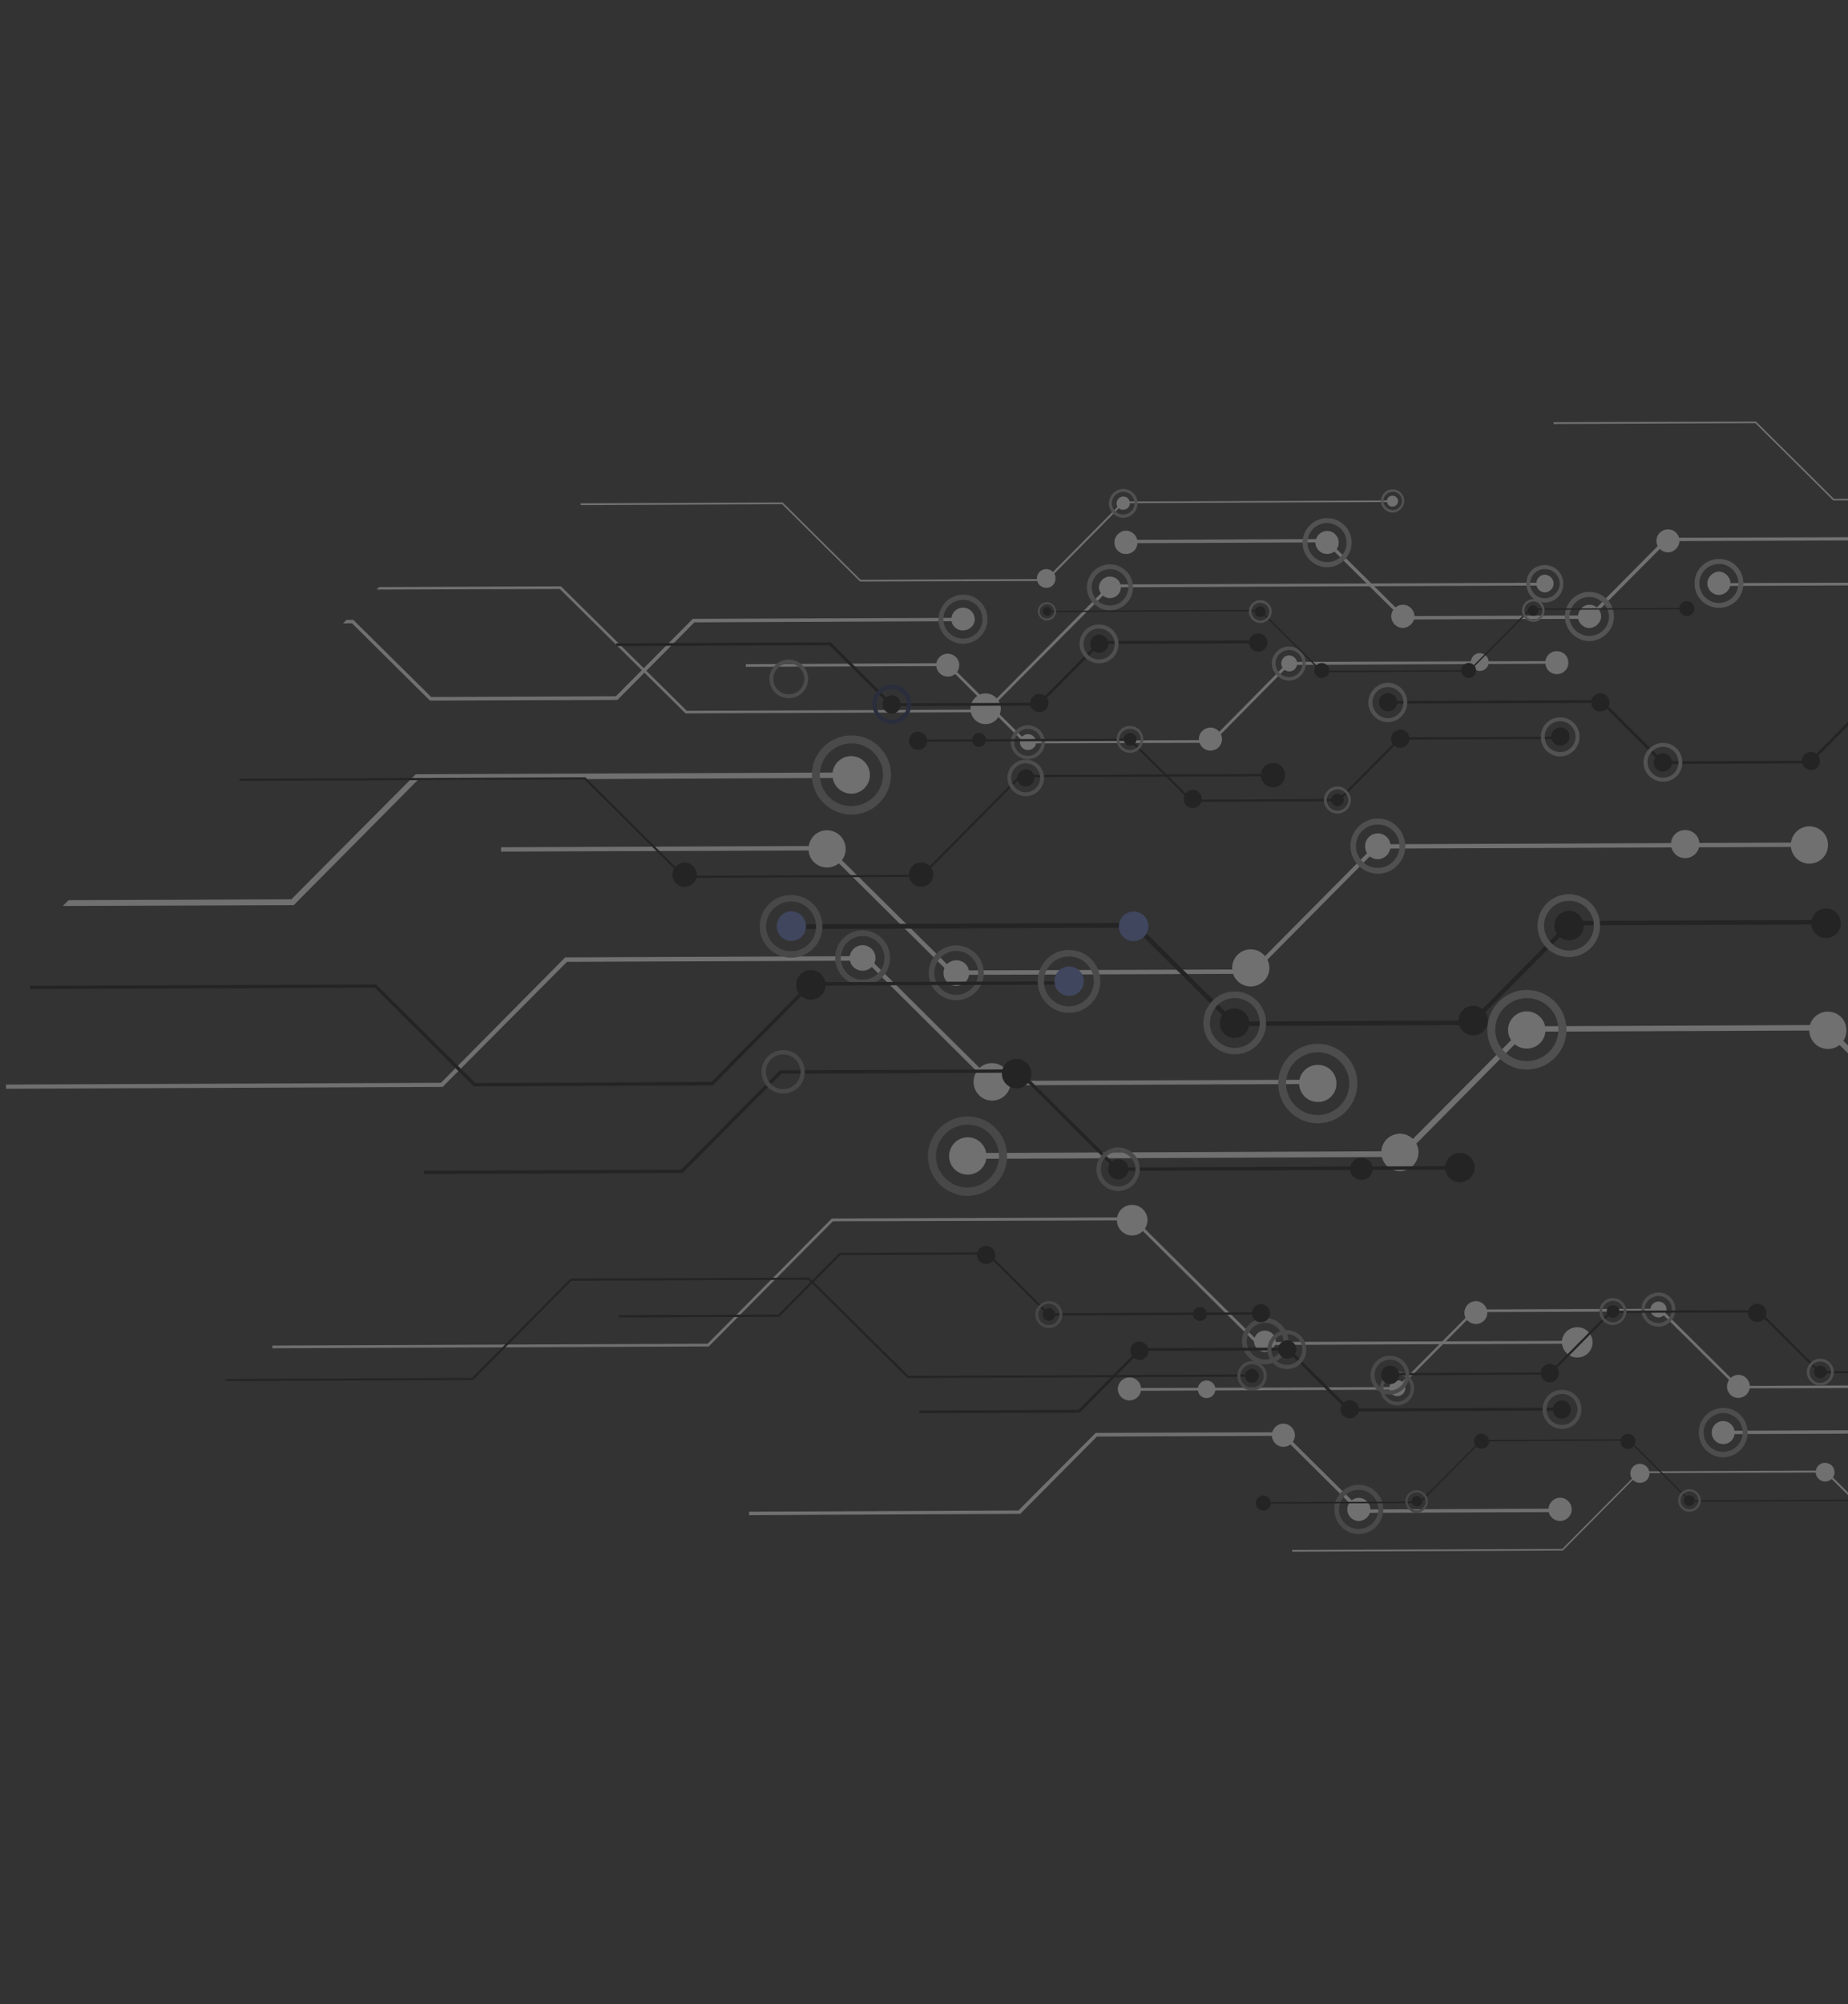 <svg xmlns="http://www.w3.org/2000/svg" width="416" height="451" viewBox="0 0 416 451" fill="none"><rect x="0" y="0" width="416" height="451" fill="#333333" stroke="none"/><g opacity="0.3"><path d="M439.126 259.995L512.651 259.699L512.665 258.423L439.592 258.658L411.352 230.645L343.264 230.939L315.309 259.041L217.465 259.455L217.451 260.77L315.864 260.334L343.779 232.154L410.827 231.884L439.126 259.995Z" fill="url(#paint0_linear_2099_16927)"></path><path d="M310.933 259.321C310.963 261.696 312.776 263.533 315.151 263.544C317.447 263.515 319.324 261.623 319.314 259.268C319.305 256.951 317.433 255.094 315.117 255.104C312.742 255.133 310.924 257.044 310.933 259.321Z" fill="url(#paint1_linear_2099_16927)"></path><path d="M407.278 231.842C407.307 234.177 409.179 236.034 411.476 236.045C413.851 236.055 415.669 234.144 415.64 231.808C415.65 229.472 413.797 227.635 411.442 227.644C409.145 227.634 407.269 229.486 407.278 231.842Z" fill="url(#paint2_linear_2099_16927)"></path><path d="M213.654 260.153C213.663 262.469 215.535 264.326 217.851 264.317C220.148 264.327 222.083 262.415 222.074 260.138C222.045 257.764 220.114 255.887 217.817 255.916C215.54 255.925 213.644 257.837 213.654 260.153Z" fill="url(#paint3_linear_2099_16927)"></path><path d="M208.885 260.224C208.866 255.277 212.853 251.257 217.78 251.218C222.687 251.198 226.707 255.186 226.707 260.152C226.727 265.019 222.739 269.079 217.832 269.099C212.945 269.138 208.905 265.091 208.885 260.224ZM210.691 260.216C210.726 264.044 213.938 267.23 217.825 267.214C221.73 267.179 224.897 263.987 224.882 260.139C224.866 256.175 221.654 253.028 217.768 253.082C213.901 253.078 210.675 256.251 210.691 260.216Z" fill="url(#paint4_linear_2099_16927)"></path><path d="M339.472 231.772C339.482 234.088 341.373 235.965 343.69 235.956C345.986 235.966 347.922 234.094 347.892 231.719C347.883 229.403 345.952 227.565 343.636 227.575C341.359 227.584 339.483 229.476 339.472 231.772Z" fill="url(#paint5_linear_2099_16927)"></path><path d="M334.808 231.743C334.788 226.836 338.737 222.777 343.644 222.757C348.61 222.757 352.61 226.765 352.63 231.671C352.65 236.578 348.682 240.657 343.696 240.677C338.809 240.677 334.828 236.65 334.808 231.743ZM336.594 231.756C336.63 235.622 339.881 238.808 343.748 238.773C347.653 238.738 350.84 235.526 350.805 231.659C350.808 227.753 347.616 224.586 343.69 224.602C339.765 224.618 336.579 227.83 336.594 231.756Z" fill="url(#paint6_linear_2099_16927)"></path><path d="M283.112 302.655L356.598 302.359L356.575 301.711L283.384 301.986L255.105 273.934L187.233 274.207L159.298 302.368L61.297 302.783L61.319 303.391L159.555 302.976L187.49 274.815L254.833 274.602L283.112 302.655Z" fill="url(#paint7_linear_2099_16927)"></path><path d="M351.593 302.007C351.64 303.97 353.216 305.494 355.081 305.467C356.985 305.479 358.51 303.942 358.502 302.019C358.494 300.174 356.938 298.629 355.073 298.656C353.169 298.644 351.585 300.162 351.593 302.007Z" fill="url(#paint8_linear_2099_16927)"></path><path d="M251.435 274.556C251.404 276.44 252.941 278.004 254.845 278.016C256.788 277.989 258.332 276.432 258.305 274.528C258.278 272.624 256.76 271.119 254.837 271.127C252.913 271.135 251.408 272.652 251.435 274.556Z" fill="url(#paint9_linear_2099_16927)"></path><path d="M282.285 301.827C282.31 303.142 283.394 304.217 284.788 304.231C286.083 304.187 287.139 303.123 287.173 301.827C287.167 300.492 286.083 299.417 284.749 299.423C283.375 299.389 282.3 300.473 282.285 301.827Z" fill="url(#paint10_linear_2099_16927)"></path><path d="M279.574 301.807C279.583 299.001 281.909 296.577 284.774 296.565C287.601 296.554 289.966 298.9 290.016 301.765C290.008 304.572 287.682 306.917 284.836 306.988C281.951 306.98 279.606 304.653 279.574 301.807ZM280.654 301.823C280.683 304.041 282.516 305.937 284.832 305.928C287.089 305.899 288.887 304.008 288.917 301.809C288.869 299.532 287.075 297.675 284.779 297.665C282.463 297.674 280.665 299.565 280.654 301.823Z" fill="url(#paint11_linear_2099_16927)"></path><path d="M223.062 244.238L296.607 243.922L296.622 242.96L223.47 243.235L195.152 215.144L127.221 215.437L99.266 243.657L1.364 244.051L1.367 244.994L99.643 244.578L127.637 216.437L194.802 216.166L223.062 244.238Z" fill="url(#paint12_linear_2099_16927)"></path><path d="M219.16 243.485C219.169 245.801 221.041 247.658 223.338 247.668C225.673 247.639 227.53 245.767 227.501 243.471C227.453 241.115 225.62 239.219 223.264 239.228C220.968 239.218 219.15 241.129 219.16 243.485Z" fill="url(#paint13_linear_2099_16927)"></path><path d="M292.444 243.782C292.473 246.118 294.345 247.975 296.661 247.966C298.997 248.015 300.894 246.104 300.845 243.748C300.835 241.432 298.944 239.595 296.647 239.624C294.331 239.633 292.415 241.486 292.444 243.782Z" fill="url(#paint14_linear_2099_16927)"></path><path d="M287.723 243.82C287.723 238.972 291.711 234.873 296.598 234.873C301.505 234.853 305.565 238.88 305.545 243.748C305.565 248.733 301.577 252.754 296.67 252.773C291.763 252.793 287.743 248.805 287.723 243.82ZM289.49 243.813C289.545 247.817 292.737 250.944 296.643 250.909C300.569 250.893 303.755 247.72 303.739 243.755C303.724 239.948 300.492 236.742 296.625 236.777C292.68 236.773 289.494 239.985 289.49 243.813Z" fill="url(#paint15_linear_2099_16927)"></path><path d="M191.261 215.559C191.248 217.149 192.548 218.439 194.158 218.433C195.787 218.446 197.097 217.125 197.091 215.595C197.084 213.985 195.784 212.695 194.154 212.682C192.565 212.708 191.274 214.008 191.261 215.559Z" fill="url(#paint16_linear_2099_16927)"></path><path d="M188.008 215.568C187.974 212.133 190.75 209.335 194.126 209.321C197.62 209.346 200.36 212.103 200.354 215.498C200.387 218.933 197.651 221.771 194.157 221.745C190.82 221.759 188.041 219.003 188.008 215.568ZM189.264 215.563C189.275 218.311 191.482 220.461 194.191 220.45C196.939 220.439 199.148 218.251 199.097 215.503C199.107 212.893 196.899 210.625 194.151 210.636C191.462 210.627 189.273 212.913 189.264 215.563Z" fill="url(#paint17_linear_2099_16927)"></path><path d="M525.073 322.226L570.688 322.082L570.665 321.277L525.384 321.44L507.845 304.081L465.626 304.271L448.365 321.711L387.676 321.955L387.66 322.721L448.662 322.475L465.982 305.015L507.573 304.867L525.073 322.226Z" fill="url(#paint18_linear_2099_16927)"></path><path d="M385.331 322.348C385.317 323.82 386.48 324.973 387.952 324.947C389.365 324.942 390.499 323.799 390.493 322.346C390.448 320.894 389.325 319.78 387.892 319.766C386.479 319.772 385.325 320.895 385.331 322.348Z" fill="url(#paint19_linear_2099_16927)"></path><path d="M382.409 322.37C382.358 319.347 384.86 316.825 387.922 316.813C390.964 316.781 393.408 319.322 393.401 322.326C393.413 325.387 390.97 327.89 387.928 327.922C384.866 327.934 382.382 325.432 382.409 322.37ZM383.489 322.346C383.538 324.819 385.489 326.715 387.923 326.705C390.376 326.675 392.272 324.764 392.282 322.31C392.312 319.955 390.341 317.961 387.907 317.971C385.454 318 383.499 319.971 383.489 322.346Z" fill="url(#paint20_linear_2099_16927)"></path><path d="M428.408 348.689L473.905 348.506L473.903 348.113L428.583 348.315L411.024 330.897L369.002 331.086L351.682 348.546L290.895 348.772L290.877 349.184L351.781 348.919L369.082 331.478L410.849 331.349L428.408 348.689Z" fill="url(#paint21_linear_2099_16927)"></path><path d="M367.009 331.553C367.014 332.77 367.96 333.669 369.196 333.684C370.354 333.66 371.312 332.773 371.307 331.556C371.303 330.378 370.357 329.401 369.159 329.386C367.942 329.391 367.024 330.356 367.009 331.553Z" fill="url(#paint22_linear_2099_16927)"></path><path d="M408.728 331.281C408.733 332.419 409.698 333.377 410.837 333.372C412.053 333.368 412.972 332.441 412.968 331.303C412.963 330.086 412.037 329.167 410.82 329.172C409.681 329.137 408.743 330.083 408.728 331.281Z" fill="url(#paint23_linear_2099_16927)"></path><path d="M391.162 312.417L436.776 312.272L436.793 311.664L391.434 311.866L373.915 294.487L331.794 294.657L314.474 312.117L253.805 312.342L253.768 312.97L314.673 312.705L331.973 295.265L373.623 295.097L391.162 312.417Z" fill="url(#paint24_linear_2099_16927)"></path><path d="M388.759 312.004C388.765 313.456 389.888 314.571 391.34 314.565C392.793 314.52 393.887 313.416 393.901 311.983C393.895 310.531 392.752 309.358 391.3 309.363C389.867 309.389 388.773 310.571 388.759 312.004Z" fill="url(#paint25_linear_2099_16927)"></path><path d="M269.629 312.628C269.653 313.746 270.54 314.626 271.619 314.602C272.679 314.598 273.598 313.75 273.594 312.612C273.629 311.552 272.703 310.633 271.603 310.637C270.504 310.642 269.605 311.548 269.629 312.628Z" fill="url(#paint26_linear_2099_16927)"></path><path d="M251.62 312.535C251.646 314.007 252.808 315.121 254.281 315.134C255.674 315.109 256.867 313.986 256.861 312.533C256.875 311.1 255.634 309.908 254.22 309.914C252.807 309.959 251.654 311.121 251.62 312.535Z" fill="url(#paint27_linear_2099_16927)"></path><path d="M329.649 295.438C329.655 296.812 330.778 297.927 332.25 297.94C333.644 297.915 334.817 296.811 334.792 295.418C334.805 293.945 333.623 292.773 332.21 292.778C330.777 292.804 329.643 293.947 329.649 295.438Z" fill="url(#paint28_linear_2099_16927)"></path><path d="M371.531 294.643C371.495 295.664 372.342 296.426 373.363 296.461C374.305 296.418 375.146 295.649 375.162 294.648C375.138 293.647 374.311 292.865 373.329 292.869C372.328 292.893 371.546 293.681 371.531 294.643Z" fill="url(#paint29_linear_2099_16927)"></path><path d="M369.498 294.68C369.489 292.561 371.19 290.846 373.31 290.837C375.41 290.809 377.144 292.53 377.133 294.63C377.161 296.769 375.421 298.523 373.341 298.532C371.201 298.56 369.467 296.761 369.498 294.68ZM370.244 294.677C370.25 296.365 371.649 297.714 373.298 297.707C375.006 297.72 376.355 296.36 376.348 294.633C376.361 292.965 374.962 291.616 373.293 291.642C371.625 291.669 370.237 292.989 370.244 294.677Z" fill="url(#paint30_linear_2099_16927)"></path><path d="M312.706 312.404C312.71 313.346 313.538 314.167 314.519 314.163C315.54 314.159 316.322 313.371 316.338 312.409C316.353 311.369 315.525 310.548 314.524 310.571C313.523 310.556 312.722 311.364 312.706 312.404Z" fill="url(#paint31_linear_2099_16927)"></path><path d="M310.657 312.422C310.648 310.302 312.368 308.529 314.488 308.559C316.608 308.551 318.323 310.291 318.331 312.411C318.34 314.53 316.639 316.245 314.519 316.253C312.419 316.242 310.705 314.542 310.657 312.422ZM311.422 312.399C311.468 314.087 312.848 315.416 314.516 315.429C316.224 315.403 317.553 314.063 317.566 312.394C317.559 310.667 316.199 309.318 314.472 309.325C312.804 309.351 311.435 310.731 311.422 312.399Z" fill="url(#paint32_linear_2099_16927)"></path><path d="M306.014 340.43L351.668 340.246L351.665 339.461L306.384 339.663L288.826 322.284L246.646 322.434L229.247 339.895L168.618 340.159L168.621 340.944L229.662 340.659L246.924 323.258L288.534 323.09L306.014 340.43Z" fill="url(#paint33_linear_2099_16927)"></path><path d="M348.582 339.653C348.568 341.125 349.75 342.259 351.203 342.253C352.635 342.227 353.789 341.104 353.802 339.632C353.797 338.219 352.595 336.987 351.181 337.032C349.749 337.018 348.576 338.24 348.582 339.653Z" fill="url(#paint34_linear_2099_16927)"></path><path d="M286.294 322.945C286.32 324.417 287.502 325.59 288.935 325.564C290.387 325.558 291.482 324.376 291.496 322.983C291.49 321.57 290.347 320.357 288.875 320.344C287.501 320.349 286.308 321.551 286.294 322.945Z" fill="url(#paint35_linear_2099_16927)"></path><path d="M303.279 339.604C303.305 341.115 304.428 342.23 305.881 342.263C307.313 342.198 308.486 341.095 308.481 339.642C308.475 338.229 307.293 337.056 305.82 337.042C304.407 337.087 303.293 338.25 303.279 339.604Z" fill="url(#paint36_linear_2099_16927)"></path><path d="M300.362 339.624C300.37 336.621 302.774 334.118 305.836 334.106C308.917 334.113 311.381 336.557 311.393 339.619C311.405 342.681 308.923 345.183 305.861 345.196C302.799 345.208 300.394 342.705 300.362 339.624ZM301.422 339.62C301.432 342.093 303.422 344.067 305.876 344.038C308.29 344.008 310.284 342.077 310.274 339.604C310.284 337.229 308.274 335.235 305.84 335.244C303.407 335.254 301.432 337.245 301.422 339.62Z" fill="url(#paint37_linear_2099_16927)"></path><path d="M191.959 173.824L93.585 174.22L65.591 202.362L15.423 202.564L14.133 203.864L66.126 203.674L94.1 175.474L191.924 175.041L191.959 173.824Z" fill="url(#paint38_linear_2099_16927)"></path><path d="M195.822 174.384C195.792 172.009 193.901 170.132 191.585 170.142C189.288 170.131 187.372 172.063 187.382 174.379C187.391 176.734 189.342 178.591 191.638 178.601C193.954 178.592 195.831 176.7 195.822 174.384Z" fill="url(#paint39_linear_2099_16927)"></path><path d="M200.583 174.356C200.564 179.224 196.596 183.303 191.708 183.303C186.801 183.322 182.742 179.295 182.761 174.428C182.702 169.482 186.73 165.501 191.636 165.481C196.524 165.441 200.544 169.39 200.583 174.356ZM198.778 174.363C198.742 170.418 195.51 167.251 191.624 167.267C187.718 167.302 184.532 170.515 184.547 174.401C184.602 178.287 187.795 181.454 191.681 181.399C195.547 181.364 198.773 178.191 198.778 174.363Z" fill="url(#paint40_linear_2099_16927)"></path><path d="M348.068 131.117L249.812 131.513L221.877 159.673L154.594 159.944L126.276 131.932L85.332 132.096L84.766 132.668L126.023 132.541L154.322 160.534L222.155 160.261L250.149 132.159L348.09 131.764L348.068 131.117Z" fill="url(#paint41_linear_2099_16927)"></path><path d="M225.291 159.498C225.264 157.555 223.726 156.03 221.822 156.018C219.978 156.065 218.453 157.602 218.461 159.525C218.468 161.41 219.986 162.993 221.87 162.947C223.774 162.959 225.279 161.363 225.291 159.498Z" fill="url(#paint42_linear_2099_16927)"></path><path d="M349.729 131.287C349.725 130.228 348.819 129.328 347.739 129.313C346.679 129.317 345.839 130.243 345.824 131.323C345.828 132.383 346.656 133.282 347.735 133.298C348.854 133.273 349.753 132.367 349.729 131.287Z" fill="url(#paint43_linear_2099_16927)"></path><path d="M351.914 131.329C351.943 133.704 350.086 135.576 347.77 135.585C345.454 135.594 343.601 133.718 343.592 131.362C343.562 128.987 345.38 127.155 347.696 127.145C350.052 127.136 351.904 128.974 351.914 131.329ZM351.109 131.312C351.102 129.507 349.584 128.041 347.739 128.048C345.894 128.056 344.428 129.534 344.455 131.359C344.482 133.145 345.901 134.631 347.746 134.623C349.591 134.616 351.096 133.099 351.109 131.312Z" fill="url(#paint44_linear_2099_16927)"></path><path d="M252.312 132.142C252.307 130.808 251.223 129.732 249.81 129.738C248.534 129.763 247.4 130.827 247.386 132.182C247.411 133.497 248.534 134.611 249.81 134.586C251.243 134.6 252.337 133.497 252.312 132.142Z" fill="url(#paint45_linear_2099_16927)"></path><path d="M255.057 132.13C255.088 134.976 252.761 137.321 249.876 137.352C247.05 137.364 244.705 135.038 244.674 132.192C244.643 129.346 246.969 127.001 249.834 126.989C252.68 126.958 255.045 129.304 255.057 132.13ZM253.977 132.115C253.968 129.877 252.135 128.059 249.819 128.069C247.582 128.078 245.744 129.93 245.753 132.168C245.782 134.464 247.575 136.243 249.872 136.253C252.168 136.264 253.986 134.431 253.977 132.115Z" fill="url(#paint46_linear_2099_16927)"></path><path d="M186.271 190.356L112.786 190.652L112.79 191.633L185.903 191.358L214.181 219.371L282.152 219.117L310.087 190.956L407.989 190.562L408.025 189.581L309.73 189.976L281.795 218.137L214.59 218.369L186.271 190.356Z" fill="url(#paint47_linear_2099_16927)"></path><path d="M190.367 191.044C190.377 188.708 188.466 186.812 186.169 186.841C183.814 186.811 181.996 188.722 182.006 191.078C181.975 193.315 183.848 195.212 186.223 195.222C188.519 195.193 190.396 193.301 190.367 191.044Z" fill="url(#paint48_linear_2099_16927)"></path><path d="M382.545 189.891C382.538 188.164 381.1 186.737 379.333 186.784C377.586 186.771 376.12 188.17 376.166 189.937C376.154 191.684 377.612 193.13 379.359 193.104C381.125 193.096 382.572 191.638 382.545 189.891Z" fill="url(#paint49_linear_2099_16927)"></path><path d="M411.499 190.142C411.528 187.826 409.676 185.949 407.301 185.939C404.965 185.968 403.108 187.841 403.137 190.215C403.127 192.473 405.038 194.369 407.335 194.34C409.67 194.311 411.508 192.459 411.499 190.142Z" fill="url(#paint50_linear_2099_16927)"></path><path d="M285.756 217.815C285.707 215.46 283.815 213.622 281.519 213.612C279.223 213.641 277.366 215.513 277.355 217.809C277.384 220.184 279.256 221.963 281.553 221.973C283.849 221.944 285.746 220.151 285.756 217.815Z" fill="url(#paint51_linear_2099_16927)"></path><path d="M218.161 218.953C218.174 217.284 216.854 216.053 215.244 216.099C213.635 216.105 212.384 217.327 212.39 218.976C212.377 220.566 213.697 221.876 215.267 221.83C216.877 221.863 218.187 220.543 218.161 218.953Z" fill="url(#paint52_linear_2099_16927)"></path><path d="M221.459 218.935C221.473 222.272 218.717 225.051 215.242 225.084C211.827 225.059 209.048 222.302 209.074 218.965C209.021 215.55 211.778 212.772 215.193 212.719C218.667 212.724 221.446 215.52 221.459 218.935ZM220.184 218.921C220.192 216.192 217.946 213.964 215.198 213.975C212.509 214.005 210.3 216.232 210.311 218.98C210.341 221.63 212.549 223.898 215.238 223.867C217.985 223.856 220.214 221.61 220.184 218.921Z" fill="url(#paint53_linear_2099_16927)"></path><path d="M313.028 190.368C313.041 188.818 311.741 187.527 310.171 187.534C308.522 187.54 307.271 188.841 307.297 190.431C307.284 192.021 308.545 193.35 310.155 193.344C311.744 193.318 313.035 191.978 313.028 190.368Z" fill="url(#paint54_linear_2099_16927)"></path><path d="M316.343 190.375C316.357 193.791 313.581 196.589 310.205 196.603C306.79 196.616 304.011 193.821 303.997 190.406C303.983 186.99 306.74 184.212 310.155 184.198C313.531 184.145 316.29 186.96 316.343 190.375ZM315.028 190.361C315.036 187.633 312.81 185.502 310.121 185.533C307.412 185.544 305.223 187.672 305.234 190.42C305.225 193.07 307.471 195.338 310.141 195.288C312.889 195.316 315.078 193.03 315.028 190.361Z" fill="url(#paint55_linear_2099_16927)"></path><path d="M216.98 139.025L155.958 139.251L138.638 156.672L97.067 156.839L79.528 139.48L77.997 139.486L77.215 140.274L79.236 140.247L96.775 157.645L138.994 157.494L156.295 140.054L216.983 139.77L216.98 139.025Z" fill="url(#paint56_linear_2099_16927)"></path><path d="M219.417 139.363C219.391 137.851 218.209 136.718 216.776 136.743C215.324 136.749 214.17 137.872 214.176 139.364C214.143 140.738 215.384 141.891 216.777 141.866C218.23 141.86 219.422 140.737 219.417 139.363Z" fill="url(#paint57_linear_2099_16927)"></path><path d="M222.29 139.345C222.302 142.328 219.878 144.851 216.816 144.863C213.774 144.895 211.252 142.353 211.26 139.429C211.247 136.367 213.71 133.845 216.772 133.793C219.814 133.761 222.278 136.283 222.29 139.345ZM221.132 139.33C221.142 136.837 219.21 134.961 216.757 134.99C214.343 134.98 212.329 136.892 212.358 139.346C212.388 141.721 214.358 143.715 216.792 143.705C219.226 143.734 221.181 141.685 221.132 139.33Z" fill="url(#paint58_linear_2099_16927)"></path><path d="M176.184 113.07L130.688 113.253L130.709 113.665L176.068 113.463L193.607 130.861L235.689 130.731L252.97 113.232L313.678 112.968L313.696 112.595L252.772 112.84L235.452 130.3L193.723 130.468L176.184 113.07Z" fill="url(#paint59_linear_2099_16927)"></path><path d="M237.595 130.108C237.63 128.97 236.645 128.071 235.526 128.056C234.348 128.06 233.429 128.987 233.414 130.145C233.4 131.342 234.365 132.3 235.523 132.276C236.681 132.33 237.639 131.364 237.595 130.108Z" fill="url(#paint60_linear_2099_16927)"></path><path d="M314.704 112.715C314.721 112.067 314.13 111.52 313.443 111.542C312.736 111.545 312.208 112.077 312.231 112.764C312.214 113.49 312.766 114.037 313.433 113.995C314.14 113.993 314.726 113.48 314.704 112.715Z" fill="url(#paint61_linear_2099_16927)"></path><path d="M316.097 112.726C316.082 114.119 314.91 115.302 313.497 115.347C312.064 115.333 310.862 114.14 310.876 112.747C310.87 111.334 312.023 110.092 313.476 110.126C314.908 110.061 316.11 111.293 316.097 112.726ZM315.606 112.669C315.601 111.57 314.636 110.651 313.497 110.656C312.379 110.68 311.42 111.567 311.405 112.725C311.41 113.863 312.375 114.743 313.475 114.778C314.692 114.773 315.591 113.866 315.606 112.669Z" fill="url(#paint62_linear_2099_16927)"></path><path d="M254.344 113.23C254.361 112.386 253.691 111.721 252.827 111.725C252.022 111.748 251.358 112.418 251.341 113.262C251.325 114.106 252.015 114.712 252.839 114.708C253.663 114.666 254.367 114.113 254.344 113.23Z" fill="url(#paint63_linear_2099_16927)"></path><path d="M256.06 113.233C256.106 115 254.66 116.497 252.815 116.505C251.088 116.512 249.649 115.045 249.622 113.299C249.635 111.552 251.062 110.035 252.808 110.008C254.634 110.02 256.072 111.487 256.06 113.233ZM255.393 113.275C255.387 111.784 254.263 110.669 252.791 110.695C251.418 110.701 250.303 111.824 250.309 113.276C250.295 114.631 251.418 115.784 252.832 115.778C254.284 115.773 255.418 114.59 255.393 113.275Z" fill="url(#paint64_linear_2099_16927)"></path><path d="M213.439 149.223L167.903 149.445L167.885 150.054L213.245 149.891L230.705 167.289L272.924 167.139L290.225 149.62L350.913 149.336L350.911 148.748L289.986 148.954L272.628 166.532L230.997 166.68L213.439 149.223Z" fill="url(#paint65_linear_2099_16927)"></path><path d="M215.94 149.649C215.935 148.236 214.753 147.102 213.32 147.088C211.926 147.114 210.753 148.218 210.759 149.67C210.765 151.123 211.947 152.256 213.36 152.25C214.773 152.284 215.946 151.141 215.94 149.649Z" fill="url(#paint66_linear_2099_16927)"></path><path d="M335.119 148.974C335.095 147.855 334.169 146.976 333.09 146.96C332.01 146.984 331.15 147.851 331.096 148.97C331.1 150.03 332.026 150.949 333.125 150.984C334.244 150.96 335.124 150.073 335.119 148.974Z" fill="url(#paint67_linear_2099_16927)"></path><path d="M353.05 149.107C353.044 147.655 351.921 146.54 350.449 146.527C349.016 146.513 347.862 147.675 347.868 149.089C347.874 150.62 349.056 151.714 350.489 151.689C351.942 151.683 353.056 150.559 353.05 149.107Z" fill="url(#paint68_linear_2099_16927)"></path><path d="M275.078 166.302C275.053 164.909 273.949 163.736 272.477 163.722C271.025 163.728 269.852 164.91 269.877 166.304C269.903 167.815 271.085 168.909 272.498 168.904C273.95 168.898 275.065 167.774 275.078 166.302Z" fill="url(#paint69_linear_2099_16927)"></path><path d="M233.236 167.057C233.252 166.016 232.365 165.176 231.364 165.199C230.383 165.203 229.581 166.011 229.605 167.052C229.589 167.974 230.437 168.815 231.379 168.772C232.38 168.787 233.26 167.979 233.236 167.057Z" fill="url(#paint70_linear_2099_16927)"></path><path d="M235.24 167.085C235.228 169.107 233.528 170.822 231.388 170.85C229.308 170.858 227.534 169.138 227.526 167.097C227.518 164.977 229.277 163.204 231.318 163.195C233.497 163.206 235.211 164.907 235.24 167.085ZM234.415 167.05C234.389 165.342 233.068 164.032 231.361 164.019C229.693 164.046 228.344 165.406 228.331 167.074C228.337 168.723 229.678 170.091 231.366 170.085C233.054 170.078 234.422 168.659 234.415 167.05Z" fill="url(#paint71_linear_2099_16927)"></path><path d="M291.994 149.251C291.991 148.309 291.222 147.507 290.201 147.472C289.181 147.476 288.438 148.303 288.422 149.265C288.426 150.286 289.195 151.087 290.255 151.083C291.236 151.079 291.999 150.271 291.994 149.251Z" fill="url(#paint72_linear_2099_16927)"></path><path d="M293.931 149.227C293.979 151.386 292.259 153.12 290.198 153.148C288.098 153.137 286.305 151.358 286.296 149.278C286.308 147.217 288.047 145.463 290.167 145.493C292.248 145.485 293.962 147.186 293.931 149.227ZM293.185 149.23C293.218 147.621 291.878 146.252 290.19 146.259C288.502 146.266 287.134 147.645 287.14 149.294C287.167 151.001 288.507 152.37 290.215 152.383C291.863 152.376 293.212 150.938 293.185 149.23Z" fill="url(#paint73_linear_2099_16927)"></path><path d="M298.607 121.294L253.012 121.498L253.015 122.243L298.296 122.041L315.835 139.4L358.014 139.25L375.393 121.77L435.984 121.546L436.001 120.819L375.017 121.006L357.678 138.486L316.126 138.634L298.607 121.294Z" fill="url(#paint74_linear_2099_16927)"></path><path d="M256.052 122.022C256.066 120.628 254.903 119.396 253.431 119.422C252.037 119.447 250.864 120.63 250.87 122.082C250.837 123.495 252.039 124.688 253.432 124.663C254.944 124.676 256.077 123.494 256.052 122.022Z" fill="url(#paint75_linear_2099_16927)"></path><path d="M378.067 121.675C378.042 120.243 376.899 119.109 375.447 119.115C374.053 119.14 372.86 120.264 372.886 121.696C372.872 123.129 374.054 124.302 375.467 124.296C376.939 124.271 378.034 123.089 378.067 121.675Z" fill="url(#paint76_linear_2099_16927)"></path><path d="M318.407 138.663C318.402 137.25 317.18 136.038 315.767 136.083C314.354 136.089 313.161 137.291 313.186 138.685C313.192 140.137 314.375 141.31 315.788 141.304C317.201 141.259 318.413 140.116 318.407 138.663Z" fill="url(#paint77_linear_2099_16927)"></path><path d="M301.351 122.081C301.345 120.629 300.183 119.475 298.73 119.481C297.317 119.487 296.124 120.65 296.111 122.122C296.136 123.555 297.338 124.669 298.731 124.643C300.184 124.677 301.377 123.553 301.351 122.081Z" fill="url(#paint78_linear_2099_16927)"></path><path d="M304.259 122.106C304.271 125.09 301.828 127.631 298.766 127.644C295.763 127.675 293.201 125.134 293.209 122.131C293.216 119.089 295.719 116.605 298.702 116.593C301.783 116.561 304.286 119.044 304.259 122.106ZM303.121 122.071C303.111 119.638 301.16 117.742 298.706 117.693C296.253 117.722 294.298 119.693 294.328 122.107C294.337 124.501 296.328 126.476 298.742 126.486C301.195 126.535 303.189 124.485 303.121 122.071Z" fill="url(#paint79_linear_2099_16927)"></path><path d="M360.433 138.746C360.407 137.274 359.205 136.042 357.792 136.087C356.359 136.073 355.245 137.314 355.192 138.747C355.237 140.121 356.361 141.314 357.794 141.328C359.226 141.263 360.38 140.1 360.433 138.746Z" fill="url(#paint80_linear_2099_16927)"></path><path d="M363.314 138.761C363.306 141.685 360.844 144.247 357.782 144.259C354.779 144.252 352.295 141.749 352.264 138.786C352.271 135.665 354.734 133.182 357.737 133.189C360.819 133.157 363.321 135.64 363.314 138.761ZM362.195 138.746C362.166 136.331 360.156 134.337 357.742 134.328C355.288 134.357 353.314 136.347 353.304 138.801C353.353 141.156 355.324 143.111 357.757 143.101C360.25 143.111 362.225 141.12 362.195 138.746Z" fill="url(#paint81_linear_2099_16927)"></path><path d="M395.271 94.837L349.715 95.001L349.756 95.433L395.155 95.23L412.674 112.609L454.716 112.479L472.076 94.979L532.744 94.715L532.762 94.303L471.878 94.588L454.558 112.048L412.829 112.255L395.271 94.837Z" fill="url(#paint82_linear_2099_16927)"></path><path d="M432.494 131.054L386.938 131.218L386.96 131.866L432.221 131.683L449.76 149.042L491.901 148.853L509.201 131.412L569.949 131.187L569.946 130.52L508.963 130.785L491.662 148.226L450.032 148.374L432.494 131.054Z" fill="url(#paint83_linear_2099_16927)"></path><path d="M389.555 131.269C389.53 129.876 388.327 128.644 386.953 128.61C385.521 128.675 384.348 129.897 384.334 131.251C384.359 132.723 385.542 133.896 386.974 133.87C388.348 133.865 389.521 132.683 389.555 131.269Z" fill="url(#paint84_linear_2099_16927)"></path><path d="M392.459 131.254C392.491 134.335 390.008 136.799 386.985 136.772C383.904 136.804 381.44 134.36 381.467 131.298C381.416 128.276 383.879 125.793 386.941 125.78C389.983 125.748 392.446 128.192 392.459 131.254ZM391.34 131.239C391.35 128.864 389.34 126.87 386.965 126.899C384.472 126.929 382.537 128.88 382.547 131.274C382.557 133.747 384.508 135.683 387 135.692C389.356 135.643 391.33 133.732 391.34 131.239Z" fill="url(#paint85_linear_2099_16927)"></path><path d="M51.066 310.771L106.475 310.528L128.643 288.181L181.952 287.966L204.299 310.095L282.064 309.782L282.062 309.271L204.513 309.603L182.186 287.494L128.445 287.71L106.257 310.078L50.613 310.321L51.066 310.771Z" fill="url(#paint86_linear_2099_16927)"></path><path d="M283.377 309.603C283.38 310.427 282.657 311.156 281.813 311.179C280.969 311.202 280.279 310.479 280.276 309.615C280.253 308.771 280.937 308.042 281.781 308.019C282.664 308.035 283.393 308.759 283.377 309.603Z" fill="url(#paint87_linear_2099_16927)"></path><path d="M281.852 312.917C280.007 312.925 278.568 311.458 278.541 309.633C278.534 307.788 279.96 306.271 281.805 306.263C283.65 306.256 285.148 307.742 285.155 309.587C285.183 311.451 283.716 312.929 281.852 312.917ZM281.808 306.97C280.395 307.015 279.242 308.178 279.208 309.591C279.214 311.083 280.397 312.256 281.849 312.211C283.321 312.224 284.494 311.042 284.488 309.589C284.482 308.137 283.32 306.984 281.808 306.97Z" fill="url(#paint88_linear_2099_16927)"></path><path d="M153.645 263.96L95.429 264.195L95.426 263.449L153.308 263.196L175.554 240.848L229.413 240.631L251.681 262.721L329.191 262.39L329.194 263.175L251.39 263.488L229.102 241.379L175.891 241.613L153.645 263.96Z" fill="url(#paint89_linear_2099_16927)"></path><path d="M308.99 263.013C308.996 264.426 307.882 265.549 306.488 265.535C305.094 265.56 303.912 264.427 303.906 263.013C303.94 261.639 305.074 260.496 306.468 260.51C307.881 260.505 309.004 261.619 308.99 263.013Z" fill="url(#paint90_linear_2099_16927)"></path><path d="M331.941 262.689C331.948 264.534 330.443 266.051 328.618 266.039C326.812 266.007 325.354 264.561 325.307 262.716C325.3 260.949 326.805 259.432 328.571 259.425C330.456 259.417 331.914 260.864 331.941 262.689Z" fill="url(#paint91_linear_2099_16927)"></path><path d="M232.162 241.575C232.17 243.42 230.684 244.918 228.859 244.906C227.014 244.913 225.536 243.447 225.528 241.602C225.521 239.757 226.987 238.279 228.812 238.291C230.657 238.284 232.155 239.73 232.162 241.575Z" fill="url(#paint92_linear_2099_16927)"></path><path d="M176.296 246.053C173.607 246.084 171.42 243.875 171.428 241.186C171.398 238.536 173.568 236.309 176.276 236.298C179.005 236.268 181.153 238.477 181.164 241.146C181.214 243.855 179.044 246.042 176.296 246.053ZM176.261 237.26C174.141 237.269 172.401 239.023 172.41 241.142C172.399 243.321 174.172 245.08 176.292 245.072C178.471 245.083 180.23 243.309 180.202 241.131C180.193 239.011 178.42 237.251 176.261 237.26Z" fill="url(#paint93_linear_2099_16927)"></path><path d="M254.019 263.092C254.024 264.349 252.988 265.393 251.732 265.398C250.456 265.423 249.451 264.387 249.426 263.111C249.421 261.855 250.418 260.85 251.713 260.805C253.009 260.8 254.014 261.797 254.019 263.092Z" fill="url(#paint94_linear_2099_16927)"></path><path d="M251.729 267.994C249.04 268.025 246.794 265.796 246.803 263.107C246.831 260.438 249.021 258.23 251.69 258.18C254.379 258.15 256.566 260.398 256.577 263.028C256.588 265.776 254.438 267.983 251.729 267.994ZM251.694 259.201C249.515 259.19 247.756 260.964 247.804 263.123C247.812 265.282 249.566 266.982 251.725 266.974C253.845 266.965 255.624 265.25 255.596 263.072C255.587 260.991 253.814 259.232 251.694 259.201Z" fill="url(#paint95_linear_2099_16927)"></path><path d="M175.398 296.312L139.323 296.457L139.301 295.927L175.2 295.802L188.962 281.929L222.329 281.795L236.163 295.518L284.231 295.304L284.233 295.815L236.008 296.029L222.174 282.306L189.18 282.419L175.398 296.312Z" fill="url(#paint96_linear_2099_16927)"></path><path d="M271.691 295.681C271.695 296.584 270.952 297.255 270.127 297.258C269.244 297.242 268.535 296.577 268.531 295.675C268.528 294.85 269.251 294.121 270.095 294.098C270.978 294.114 271.688 294.818 271.691 295.681Z" fill="url(#paint97_linear_2099_16927)"></path><path d="M285.882 295.494C285.906 296.613 284.987 297.539 283.829 297.524C282.71 297.548 281.784 296.629 281.819 295.53C281.795 294.372 282.713 293.446 283.813 293.441C284.951 293.437 285.877 294.356 285.882 295.494Z" fill="url(#paint98_linear_2099_16927)"></path><path d="M224.054 282.417C224.039 283.536 223.14 284.442 221.981 284.427C220.843 284.432 219.956 283.552 219.932 282.394C219.927 281.256 220.827 280.349 221.965 280.345C223.123 280.359 224.01 281.239 224.054 282.417Z" fill="url(#paint99_linear_2099_16927)"></path><path d="M237.55 295.812C237.533 296.577 236.908 297.208 236.162 297.211C235.318 297.195 234.687 296.569 234.704 295.804C234.72 294.999 235.346 294.368 236.131 294.365C236.877 294.362 237.507 294.988 237.55 295.812Z" fill="url(#paint100_linear_2099_16927)"></path><path d="M236.129 298.82C234.48 298.827 233.061 297.498 233.074 295.829C233.067 294.181 234.475 292.762 236.124 292.755C237.772 292.748 239.132 294.137 239.159 295.766C239.185 297.473 237.817 298.853 236.129 298.82ZM236.126 293.383C234.792 293.389 233.716 294.472 233.722 295.807C233.688 297.103 234.791 298.197 236.106 298.172C237.421 298.187 238.497 297.103 238.491 295.768C238.506 294.453 237.402 293.358 236.126 293.383Z" fill="url(#paint101_linear_2099_16927)"></path><path d="M243.024 317.883L206.928 318.009L206.946 317.401L242.786 317.256L256.548 303.383L289.974 303.228L303.808 316.952L351.817 316.758L351.839 317.406L303.536 317.62L289.701 303.897L256.805 303.99L243.024 317.883Z" fill="url(#paint102_linear_2099_16927)"></path><path d="M305.904 317.16C305.908 318.259 304.95 319.185 303.831 319.17C302.732 319.214 301.767 318.295 301.762 317.157C301.777 315.999 302.696 315.072 303.815 315.087C304.953 315.083 305.919 316.002 305.904 317.16Z" fill="url(#paint103_linear_2099_16927)"></path><path d="M258.554 303.964C258.578 305.082 257.62 306.048 256.501 306.033C255.383 306.018 254.476 305.079 254.432 303.941C254.467 302.842 255.346 301.876 256.485 301.872C257.564 301.887 258.53 302.845 258.554 303.964Z" fill="url(#paint104_linear_2099_16927)"></path><path d="M353.617 317.194C353.622 318.332 352.723 319.239 351.604 319.224C350.465 319.228 349.52 318.329 349.535 317.211C349.491 316.033 350.449 315.146 351.587 315.141C352.686 315.098 353.613 316.016 353.617 317.194Z" fill="url(#paint105_linear_2099_16927)"></path><path d="M351.643 321.548C349.189 321.538 347.238 319.564 347.248 317.189C347.238 314.715 349.173 312.765 351.587 312.735C354.041 312.706 355.972 314.7 356.002 317.153C355.992 319.528 354.096 321.518 351.643 321.548ZM351.611 313.658C349.668 313.685 348.143 315.222 348.151 317.185C348.159 319.108 349.696 320.633 351.639 320.645C353.562 320.637 355.067 319.041 355.099 317.157C355.072 315.214 353.554 313.669 351.611 313.658Z" fill="url(#paint106_linear_2099_16927)"></path><path d="M291.829 303.648C291.833 304.747 290.876 305.713 289.776 305.717C288.658 305.741 287.692 304.783 287.688 303.645C287.703 302.565 288.661 301.6 289.74 301.576C290.879 301.571 291.824 302.51 291.829 303.648Z" fill="url(#paint107_linear_2099_16927)"></path><path d="M289.712 308.065C287.278 308.075 285.367 306.139 285.317 303.666C285.347 301.311 287.263 299.301 289.657 299.291C292.13 299.321 294.042 301.256 294.071 303.67C294.101 306.084 292.185 308.094 289.712 308.065ZM289.72 300.214C287.757 300.182 286.173 301.779 286.201 303.682C286.208 305.606 287.765 307.15 289.708 307.123C291.671 307.154 293.176 305.558 293.168 303.635C293.181 301.77 291.643 300.206 289.72 300.214Z" fill="url(#paint108_linear_2099_16927)"></path><path d="M319.694 338.223L283.658 338.368L283.676 338.035L319.555 337.89L333.396 324.016L366.625 323.863L380.479 337.605L428.528 337.412L428.548 337.706L380.363 337.92L366.509 324.177L333.476 324.33L319.694 338.223Z" fill="url(#paint109_linear_2099_16927)"></path><path d="M368.16 324.361C368.125 325.264 367.362 326.033 366.46 326.076C365.537 326.06 364.749 325.278 364.784 324.375C364.761 323.452 365.543 322.664 366.426 322.641C367.388 322.657 368.157 323.419 368.16 324.361Z" fill="url(#paint110_linear_2099_16927)"></path><path d="M286.034 338.26C286.057 339.143 285.275 339.931 284.392 339.915C283.45 339.919 282.681 339.156 282.678 338.254C282.674 337.311 283.436 336.543 284.398 336.519C285.281 336.536 286.05 337.298 286.034 338.26Z" fill="url(#paint111_linear_2099_16927)"></path><path d="M335.193 324.334C335.197 325.276 334.395 326.006 333.473 325.99C332.55 326.013 331.821 325.29 331.817 324.348C331.813 323.406 332.556 322.657 333.459 322.614C334.381 322.63 335.15 323.392 335.193 324.334Z" fill="url(#paint112_linear_2099_16927)"></path><path d="M320.14 337.776C320.162 338.463 319.615 339.015 318.928 338.998C318.28 338.981 317.748 338.453 317.765 337.805C317.742 337.157 318.29 336.606 318.938 336.623C319.585 336.6 320.117 337.128 320.14 337.776Z" fill="url(#paint113_linear_2099_16927)"></path><path d="M318.917 340.426C317.504 340.432 316.381 339.239 316.375 337.865C316.35 336.472 317.484 335.329 318.877 335.343C320.271 335.317 321.433 336.471 321.439 337.884C321.444 339.179 320.271 340.362 318.917 340.426ZM318.859 335.794C317.78 335.818 316.861 336.744 316.846 337.824C316.87 338.943 317.777 339.842 318.915 339.877C320.014 339.872 320.933 338.946 320.929 337.847C320.905 336.728 319.998 335.79 318.859 335.794Z" fill="url(#paint114_linear_2099_16927)"></path><path d="M381.494 337.649C381.496 338.317 380.949 338.868 380.282 338.871C379.634 338.893 379.082 338.346 379.06 337.659C379.057 337.031 379.605 336.479 380.233 336.477C380.939 336.474 381.491 337.021 381.494 337.649Z" fill="url(#paint115_linear_2099_16927)"></path><path d="M380.308 340.18C378.915 340.205 377.772 339.032 377.766 337.619C377.78 336.225 378.894 335.102 380.268 335.096C381.681 335.09 382.864 336.224 382.85 337.618C382.875 339.011 381.702 340.194 380.308 340.18ZM380.309 335.606C379.171 335.611 378.272 336.557 378.296 337.636C378.261 338.735 379.187 339.654 380.306 339.63C381.425 339.645 382.324 338.739 382.32 337.6C382.296 336.521 381.389 335.582 380.309 335.606Z" fill="url(#paint116_linear_2099_16927)"></path><path d="M349.008 309.306L312.873 309.471L312.891 308.98L348.77 308.836L362.532 294.962L395.958 294.808L409.733 308.551L457.821 308.357L457.823 308.867L409.559 309.042L395.725 295.319L362.77 295.432L349.008 309.306Z" fill="url(#paint117_linear_2099_16927)"></path><path d="M350.904 308.968C350.909 310.106 349.99 311.033 348.91 311.057C347.713 311.042 346.806 310.103 346.821 308.984C346.797 307.866 347.677 306.9 348.874 306.915C349.993 306.891 350.899 307.83 350.904 308.968Z" fill="url(#paint118_linear_2099_16927)"></path><path d="M397.632 295.445C397.636 296.584 396.678 297.471 395.599 297.495C394.48 297.48 393.515 296.6 393.49 295.442C393.486 294.304 394.463 293.397 395.562 293.353C396.701 293.388 397.647 294.287 397.632 295.445Z" fill="url(#paint119_linear_2099_16927)"></path><path d="M314.996 309.375C315.001 310.513 314.062 311.459 312.944 311.444C311.805 311.448 310.898 310.51 310.894 309.411C310.889 308.272 311.769 307.307 312.907 307.302C314.046 307.337 314.972 308.256 314.996 309.375Z" fill="url(#paint120_linear_2099_16927)"></path><path d="M312.916 313.801C310.483 313.85 308.531 311.836 308.522 309.442C308.531 307.028 310.467 305.077 312.861 305.067C315.295 305.057 317.246 306.992 317.256 309.426C317.226 311.782 315.311 313.791 312.916 313.801ZM312.885 305.95C310.942 305.978 309.436 307.495 309.424 309.438C309.432 311.322 310.93 312.887 312.913 312.898C314.816 312.871 316.361 311.314 316.373 309.41C316.325 307.448 314.788 305.923 312.885 305.95Z" fill="url(#paint121_linear_2099_16927)"></path><path d="M364.514 295.049C364.537 295.893 363.912 296.523 363.068 296.507C362.283 296.51 361.652 295.885 361.688 295.099C361.685 294.314 362.291 293.703 363.076 293.7C363.9 293.658 364.531 294.283 364.514 295.049Z" fill="url(#paint122_linear_2099_16927)"></path><path d="M363.056 298.172C361.368 298.139 360.028 296.771 360.041 295.102C360.034 293.454 361.383 292.094 363.032 292.087C364.759 292.08 366.079 293.39 366.126 295.078C366.113 296.746 364.744 298.126 363.056 298.172ZM363.034 292.715C361.759 292.74 360.684 293.824 360.649 295.12C360.655 296.454 361.758 297.549 363.074 297.563C364.408 297.558 365.483 296.474 365.517 295.1C365.492 293.785 364.389 292.69 363.034 292.715Z" fill="url(#paint123_linear_2099_16927)"></path><path d="M411.184 308.739C411.168 309.505 410.562 310.116 409.777 310.158C409.011 310.181 408.361 309.536 408.377 308.77C408.354 307.926 408.98 307.296 409.745 307.312C410.59 307.329 411.22 307.954 411.184 308.739Z" fill="url(#paint124_linear_2099_16927)"></path><path d="M409.747 311.765C408.098 311.772 406.758 310.443 406.732 308.774C406.705 307.106 408.074 305.727 409.762 305.72C411.411 305.713 412.81 307.101 412.816 308.75C412.803 310.418 411.415 311.778 409.747 311.765ZM409.745 306.368C408.39 306.353 407.354 307.437 407.34 308.792C407.365 310.106 408.41 311.182 409.745 311.176C411.099 311.191 412.174 310.107 412.169 308.772C412.203 307.437 411.099 306.343 409.745 306.368Z" fill="url(#paint125_linear_2099_16927)"></path><path d="M353.374 207.227L411.609 207.012L411.633 208.013L353.751 208.227L331.505 230.653L277.607 230.87L255.299 208.741L177.77 209.053L177.766 207.993L255.688 207.679L278.035 229.848L331.128 229.653L353.374 207.227Z" fill="url(#paint126_linear_2099_16927)"></path><path d="M407.743 207.765C407.736 205.92 409.202 204.442 411.047 204.435C412.911 204.407 414.35 205.913 414.358 207.758C414.365 209.603 412.919 211.061 411.074 211.069C409.229 211.076 407.751 209.61 407.743 207.765Z" fill="url(#paint127_linear_2099_16927)"></path><path d="M251.864 208.463C251.857 206.618 253.342 205.12 255.187 205.113C257.032 205.106 258.51 206.572 258.518 208.417C258.525 210.262 257.02 211.779 255.195 211.767C253.35 211.774 251.872 210.308 251.864 208.463Z" fill="#5A73C2"></path><path d="M328.324 229.644C328.316 227.799 329.782 226.321 331.608 226.334C333.453 226.326 334.911 227.773 334.938 229.637C334.946 231.482 333.46 232.98 331.635 232.968C329.829 232.975 328.331 231.489 328.324 229.644Z" fill="url(#paint128_linear_2099_16927)"></path><path d="M349.9 208.294C349.892 206.449 351.359 204.971 353.204 204.963C354.99 204.937 356.487 206.422 356.514 208.287C356.522 210.132 355.016 211.571 353.23 211.597C351.385 211.566 349.907 210.139 349.9 208.294Z" fill="url(#paint129_linear_2099_16927)"></path><path d="M353.166 201.217C357.033 201.221 360.206 204.368 360.182 208.255C360.217 212.121 357.09 215.353 353.204 215.369C349.258 215.365 346.125 212.178 346.109 208.331C346.113 204.386 349.241 201.233 353.166 201.217ZM353.217 213.896C356.279 213.884 358.801 211.342 358.789 208.28C358.776 205.179 356.254 202.677 353.172 202.709C350.071 202.721 347.569 205.244 347.581 208.345C347.613 211.387 350.136 213.889 353.217 213.896Z" fill="url(#paint130_linear_2099_16927)"></path><path d="M174.851 208.413C174.844 206.568 176.31 205.09 178.096 205.063C179.941 205.056 181.439 206.541 181.446 208.386C181.473 210.251 179.988 211.748 178.142 211.717C176.337 211.763 174.819 210.258 174.851 208.413Z" fill="#5A73C2"></path><path d="M178.061 201.397C181.967 201.361 185.139 204.548 185.135 208.415C185.151 212.34 182.023 215.493 178.098 215.509C174.231 215.505 171 212.378 171.023 208.491C170.988 204.585 174.174 201.373 178.061 201.397ZM178.092 214.057C181.213 214.064 183.735 211.522 183.703 208.401C183.671 205.359 181.148 202.856 178.067 202.849C174.985 202.881 172.444 205.404 172.436 208.446C172.468 211.567 175.03 214.069 178.092 214.057Z" fill="url(#paint131_linear_2099_16927)"></path><path d="M274.583 230.256C274.576 228.411 276.061 226.913 277.887 226.926C279.692 226.918 281.21 228.384 281.217 230.229C281.225 232.074 279.719 233.592 277.913 233.56C276.068 233.567 274.59 232.101 274.583 230.256Z" fill="url(#paint132_linear_2099_16927)"></path><path d="M277.92 223.109C281.826 223.073 284.979 226.28 285.014 230.146C285.05 234.091 281.922 237.244 277.977 237.24C274.051 237.256 270.898 234.129 270.883 230.203C270.887 226.336 274.014 223.105 277.92 223.109ZM277.991 235.808C281.092 235.795 283.614 233.253 283.582 230.171C283.569 227.11 281.066 224.588 277.946 224.581C274.825 224.613 272.362 227.174 272.355 230.217C272.347 233.298 274.89 235.82 277.991 235.808Z" fill="url(#paint133_linear_2099_16927)"></path><path d="M229.605 174.42L287.741 174.146L287.763 174.676L229.803 174.89L207.557 197.316L153.875 197.552L131.528 175.384L53.94 175.716L53.918 175.225L131.761 174.912L154.05 197.061L207.358 196.846L229.605 174.42Z" fill="url(#paint134_linear_2099_16927)"></path><path d="M151.385 196.829C151.379 195.338 152.591 194.116 154.082 194.11C155.593 194.084 156.855 195.335 156.841 196.807C156.847 198.338 155.635 199.56 154.085 199.586C152.632 199.592 151.371 198.341 151.385 196.829Z" fill="url(#paint135_linear_2099_16927)"></path><path d="M283.841 174.454C283.834 172.923 285.046 171.701 286.577 171.695C288.049 171.669 289.311 172.92 289.297 174.471C289.284 175.943 288.072 177.165 286.6 177.19C285.088 177.177 283.827 175.926 283.841 174.454Z" fill="url(#paint136_linear_2099_16927)"></path><path d="M204.63 196.84C204.623 195.309 205.835 194.087 207.347 194.101C208.878 194.095 210.1 195.307 210.086 196.818C210.092 198.31 208.88 199.532 207.349 199.538C205.877 199.563 204.655 198.351 204.63 196.84Z" fill="url(#paint137_linear_2099_16927)"></path><path d="M228.99 175.036C229.006 174.035 229.866 173.168 230.945 173.144C231.966 173.1 232.833 173.96 232.837 175.02C232.822 176.1 231.962 176.967 230.921 176.952C229.842 176.976 228.975 176.115 228.99 175.036Z" fill="url(#paint138_linear_2099_16927)"></path><path d="M230.907 170.934C233.164 170.906 234.997 172.724 235.026 175.02C235.035 177.258 233.217 179.169 230.921 179.158C228.624 179.148 226.811 177.31 226.763 175.034C226.773 172.776 228.611 170.924 230.907 170.934ZM230.917 178.295C232.723 178.288 234.15 176.771 234.143 175.004C234.155 173.257 232.697 171.771 230.871 171.759C229.105 171.766 227.619 173.264 227.626 175.03C227.653 176.816 229.171 178.322 230.917 178.295Z" fill="url(#paint139_linear_2099_16927)"></path><path d="M182.37 221.016L240.605 220.801L240.608 221.547L182.707 221.78L160.46 244.245L106.641 244.462L84.373 222.254L6.804 222.567L6.801 221.821L84.664 221.527L106.972 243.695L160.163 243.442L182.37 221.016Z" fill="url(#paint140_linear_2099_16927)"></path><path d="M179.224 221.62C179.216 219.775 180.682 218.297 182.527 218.29C184.333 218.283 185.831 219.768 185.838 221.613C185.865 223.439 184.379 224.936 182.574 224.944C180.729 224.951 179.231 223.465 179.224 221.62Z" fill="url(#paint141_linear_2099_16927)"></path><path d="M237.349 220.809C237.342 218.964 238.827 217.467 240.653 217.479C242.518 217.491 243.976 218.938 243.983 220.783C243.991 222.628 242.525 224.106 240.68 224.113C238.854 224.101 237.376 222.674 237.349 220.809Z" fill="#5A73C2"></path><path d="M240.591 213.758C244.516 213.742 247.669 216.87 247.685 220.796C247.701 224.682 244.573 227.913 240.628 227.91C236.801 227.945 233.608 224.739 233.593 220.892C233.557 216.947 236.705 213.774 240.591 213.758ZM240.642 226.438C243.743 226.425 246.245 223.863 246.233 220.801C246.24 217.72 243.678 215.179 240.616 215.23C237.515 215.203 234.974 217.765 235.006 220.886C234.999 223.928 237.58 226.45 240.642 226.438Z" fill="url(#paint142_linear_2099_16927)"></path><path d="M421.116 157.228L457.27 157.082L457.273 157.71L421.354 157.855L407.631 171.768L374.166 171.922L360.371 158.159L312.342 158.333L312.34 157.744L360.644 157.53L374.439 171.293L407.354 171.18L421.116 157.228Z" fill="url(#paint143_linear_2099_16927)"></path><path d="M358.198 158.06C358.194 156.922 359.073 156.035 360.231 156.011C361.37 156.006 362.296 156.925 362.3 158.024C362.325 159.221 361.445 160.108 360.267 160.074C359.109 160.137 358.183 159.218 358.198 158.06Z" fill="url(#paint144_linear_2099_16927)"></path><path d="M405.602 171.21C405.578 170.091 406.536 169.165 407.635 169.199C408.754 169.175 409.68 170.094 409.665 171.213C409.709 172.39 408.81 173.297 407.691 173.282C406.533 173.267 405.606 172.348 405.602 171.21Z" fill="url(#paint145_linear_2099_16927)"></path><path d="M310.411 158.073C310.406 156.896 311.306 155.989 312.444 155.985C313.602 155.96 314.528 156.879 314.513 158.037C314.518 159.176 313.619 160.082 312.421 160.067C311.342 160.091 310.416 159.173 310.411 158.073Z" fill="url(#paint146_linear_2099_16927)"></path><path d="M312.385 153.639C314.819 153.629 316.77 155.604 316.76 158.057C316.79 160.472 314.855 162.462 312.421 162.511C310.007 162.501 308.036 160.468 308.026 158.112C308.056 155.678 310.03 153.688 312.385 153.639ZM312.457 161.608C314.38 161.6 315.924 159.965 315.936 158.1C315.909 156.118 314.372 154.632 312.409 154.601C310.485 154.609 308.96 156.146 308.949 158.089C308.976 159.993 310.533 161.616 312.457 161.608Z" fill="url(#paint147_linear_2099_16927)"></path><path d="M372.25 171.561C372.246 170.501 373.204 169.535 374.322 169.472C375.5 169.507 376.387 170.465 376.391 171.525C376.396 172.663 375.517 173.628 374.319 173.614C373.22 173.657 372.255 172.699 372.25 171.561Z" fill="url(#paint148_linear_2099_16927)"></path><path d="M374.311 167.158C376.745 167.148 378.696 169.083 378.706 171.517C378.755 173.951 376.8 175.921 374.366 175.892C371.972 175.902 369.962 173.986 369.972 171.533C369.962 169.138 371.976 167.187 374.311 167.158ZM374.363 174.989C376.325 174.981 377.85 173.444 377.842 171.521C377.835 169.597 376.278 168.053 374.335 168.041C372.431 168.068 370.867 169.645 370.875 171.529C370.902 173.472 372.479 175.036 374.363 174.989Z" fill="url(#paint149_linear_2099_16927)"></path><path d="M344.398 136.943L380.434 136.798L380.435 137.112L344.536 137.237L330.774 151.11L297.466 151.264L283.632 137.541L235.544 137.734L235.563 137.44L283.748 137.226L297.582 150.949L330.635 150.816L344.398 136.943Z" fill="url(#paint150_linear_2099_16927)"></path><path d="M295.838 150.894C295.854 149.972 296.616 149.203 297.519 149.199C298.461 149.196 299.249 149.938 299.253 150.841C299.257 151.783 298.494 152.552 297.552 152.556C296.61 152.599 295.842 151.836 295.838 150.894Z" fill="url(#paint151_linear_2099_16927)"></path><path d="M378.015 136.984C378.012 136.041 378.774 135.273 379.736 135.249C380.619 135.226 381.407 136.008 381.391 136.97C381.375 137.853 380.632 138.602 379.749 138.625C378.788 138.649 378.019 137.886 378.015 136.984Z" fill="url(#paint152_linear_2099_16927)"></path><path d="M328.88 150.848C328.916 149.945 329.678 149.176 330.62 149.173C331.543 149.189 332.272 149.951 332.276 150.815C332.26 151.777 331.557 152.564 330.614 152.568C329.692 152.552 328.904 151.77 328.88 150.848Z" fill="url(#paint153_linear_2099_16927)"></path><path d="M234.702 137.561C234.72 137.031 235.169 136.578 235.68 136.575C236.21 136.593 236.643 137.023 236.685 137.572C236.667 138.102 236.198 138.575 235.707 138.558C235.177 138.58 234.724 138.13 234.702 137.561Z" fill="url(#paint154_linear_2099_16927)"></path><path d="M235.683 135.51C236.802 135.525 237.709 136.464 237.733 137.583C237.698 138.682 236.818 139.647 235.7 139.632C234.542 139.656 233.655 138.698 233.63 137.579C233.587 136.441 234.505 135.515 235.683 135.51ZM235.678 139.181C236.581 139.177 237.304 138.448 237.301 137.545C237.317 136.662 236.568 135.919 235.685 135.942C234.782 135.946 234.019 136.675 234.062 137.578C234.027 138.52 234.795 139.204 235.678 139.181Z" fill="url(#paint155_linear_2099_16927)"></path><path d="M343.925 137.415C343.902 136.728 344.43 136.196 345.137 136.193C345.765 136.19 346.317 136.738 346.3 137.386C346.342 138.092 345.774 138.585 345.146 138.548C344.459 138.61 343.908 138.063 343.925 137.415Z" fill="url(#paint156_linear_2099_16927)"></path><path d="M345.172 134.815C346.566 134.829 347.67 136.002 347.695 137.395C347.681 138.75 346.547 139.932 345.174 139.938C343.78 139.924 342.637 138.79 342.612 137.396C342.586 136.003 343.759 134.82 345.172 134.815ZM345.191 139.408C346.27 139.384 347.209 138.438 347.224 137.358C347.18 136.259 346.274 135.36 345.175 135.325C344.036 135.33 343.137 136.236 343.142 137.375C343.165 138.454 344.053 139.412 345.191 139.408Z" fill="url(#paint157_linear_2099_16927)"></path><path d="M282.471 137.68C282.448 136.994 282.996 136.442 283.683 136.459C284.35 136.456 284.882 136.984 284.904 137.671C284.907 138.338 284.379 138.87 283.692 138.853C282.985 138.817 282.454 138.328 282.471 137.68Z" fill="url(#paint158_linear_2099_16927)"></path><path d="M283.675 135.046C285.069 135.021 286.271 136.213 286.257 137.607C286.282 139.001 285.109 140.183 283.716 140.169C282.322 140.194 281.12 139.002 281.134 137.608C281.109 136.215 282.282 135.032 283.675 135.046ZM283.733 139.678C284.832 139.634 285.751 138.708 285.747 137.648C285.742 136.51 284.855 135.63 283.697 135.615C282.578 135.6 281.679 136.507 281.684 137.645C281.688 138.705 282.595 139.643 283.733 139.678Z" fill="url(#paint159_linear_2099_16927)"></path><path d="M315.062 165.913L351.157 165.787L351.179 166.278L315.26 166.422L301.498 180.296L268.131 180.43L254.297 166.707L206.248 166.901L206.227 166.41L254.471 166.216L268.325 179.958L301.299 179.786L315.062 165.913Z" fill="url(#paint160_linear_2099_16927)"></path><path d="M313.157 166.22C313.153 165.121 314.052 164.215 315.249 164.19C316.329 164.166 317.255 165.085 317.279 166.204C317.284 167.381 316.385 168.288 315.246 168.292C314.088 168.317 313.162 167.398 313.157 166.22Z" fill="url(#paint161_linear_2099_16927)"></path><path d="M218.804 166.499C218.84 165.596 219.505 164.926 220.388 164.903C221.271 164.919 221.941 165.583 221.925 166.467C221.929 167.33 221.225 168.04 220.401 168.082C219.537 168.086 218.847 167.362 218.804 166.499Z" fill="url(#paint162_linear_2099_16927)"></path><path d="M204.622 166.69C204.618 165.551 205.517 164.645 206.636 164.66C207.774 164.655 208.72 165.554 208.724 166.654C208.749 167.851 207.791 168.738 206.672 168.723C205.534 168.767 204.607 167.848 204.622 166.69Z" fill="url(#paint163_linear_2099_16927)"></path><path d="M266.461 179.754C266.496 178.655 267.395 177.748 268.475 177.724C269.593 177.739 270.559 178.658 270.563 179.757C270.548 180.915 269.61 181.822 268.491 181.846C267.392 181.85 266.486 180.951 266.461 179.754Z" fill="url(#paint164_linear_2099_16927)"></path><path d="M349.167 165.747C349.163 164.647 350.101 163.701 351.239 163.658C352.378 163.653 353.304 164.572 353.309 165.71C353.313 166.849 352.375 167.795 351.236 167.799C350.098 167.804 349.172 166.885 349.167 165.747Z" fill="url(#paint165_linear_2099_16927)"></path><path d="M351.188 161.424C353.642 161.394 355.573 163.388 355.563 165.763C355.573 168.197 353.657 170.168 351.224 170.217C348.79 170.227 346.839 168.252 346.848 165.798C346.819 163.384 348.754 161.433 351.188 161.424ZM351.22 169.235C353.143 169.228 354.688 167.671 354.68 165.747C354.653 163.843 353.115 162.279 351.192 162.287C349.268 162.295 347.704 163.871 347.732 165.775C347.72 167.718 349.237 169.224 351.22 169.235Z" fill="url(#paint166_linear_2099_16927)"></path><path d="M299.645 180.041C299.642 179.217 300.267 178.586 301.072 178.603C301.857 178.599 302.527 179.225 302.511 180.03C302.514 180.815 301.829 181.426 301.064 181.409C300.318 181.452 299.668 180.807 299.645 180.041Z" fill="url(#paint167_linear_2099_16927)"></path><path d="M301.043 176.972C302.712 176.946 304.072 178.373 304.098 180.041C304.105 181.69 302.756 183.05 301.088 183.076C299.419 183.063 298.001 181.695 298.013 180.027C297.987 178.398 299.395 176.979 301.043 176.972ZM301.085 182.448C302.361 182.423 303.515 181.339 303.529 180.063C303.484 178.69 302.381 177.634 301.066 177.62C299.711 177.645 298.636 178.729 298.642 180.063C298.667 181.378 299.75 182.454 301.085 182.448Z" fill="url(#paint168_linear_2099_16927)"></path><path d="M252.941 166.343C252.919 165.577 253.623 164.946 254.408 164.943C255.213 164.959 255.843 165.585 255.846 166.331C255.83 167.136 255.204 167.766 254.4 167.789C253.654 167.792 252.984 167.167 252.941 166.343Z" fill="url(#paint169_linear_2099_16927)"></path><path d="M254.37 163.364C256.038 163.338 257.378 164.667 257.365 166.335C257.411 168.023 256.043 169.403 254.394 169.409C252.726 169.436 251.366 168.047 251.359 166.399C251.333 164.691 252.682 163.331 254.37 163.364ZM254.372 168.801C255.726 168.776 256.802 167.692 256.796 166.357C256.811 165.081 255.727 164.006 254.392 164.012C253.077 163.997 251.923 165.081 251.948 166.396C251.954 167.731 253.096 168.826 254.372 168.801Z" fill="url(#paint170_linear_2099_16927)"></path><path d="M247.483 144.259L283.579 144.094L283.581 144.761L247.721 144.886L233.959 158.76L200.534 158.914L186.699 145.191L138.69 145.384L138.688 144.756L186.991 144.542L200.806 158.245L233.702 158.152L247.483 144.259Z" fill="url(#paint171_linear_2099_16927)"></path><path d="M281.162 144.594C281.177 143.436 282.096 142.51 283.235 142.505C284.373 142.501 285.319 143.4 285.304 144.558C285.328 145.677 284.37 146.642 283.232 146.647C282.093 146.651 281.167 145.733 281.162 144.594Z" fill="url(#paint172_linear_2099_16927)"></path><path d="M231.902 158.228C231.897 157.09 232.835 156.144 233.974 156.139C235.112 156.135 236.019 157.073 236.043 158.192C236.008 159.291 235.129 160.256 233.971 160.281C232.852 160.266 231.886 159.308 231.902 158.228Z" fill="url(#paint173_linear_2099_16927)"></path><path d="M245.415 144.854C245.41 143.715 246.31 142.809 247.409 142.804C248.586 142.799 249.493 143.699 249.478 144.857C249.502 145.975 248.603 146.882 247.464 146.887C246.326 146.891 245.419 145.992 245.415 144.854Z" fill="url(#paint174_linear_2099_16927)"></path><path d="M247.374 140.515C249.808 140.505 251.778 142.46 251.788 144.894C251.837 147.288 249.843 149.299 247.39 149.25C245.015 149.279 243.044 147.324 243.015 144.91C243.005 142.515 244.999 140.505 247.374 140.515ZM247.386 148.386C249.369 148.398 250.932 146.821 250.925 144.898C250.897 142.994 249.341 141.449 247.358 141.438C245.513 141.445 243.91 142.983 243.898 144.926C243.925 146.83 245.522 148.413 247.386 148.386Z" fill="url(#paint175_linear_2099_16927)"></path><path d="M198.694 158.524C198.67 157.405 199.627 156.44 200.746 156.455C201.865 156.431 202.752 157.389 202.776 158.507C202.781 159.646 201.862 160.572 200.783 160.596C199.624 160.581 198.679 159.643 198.694 158.524Z" fill="url(#paint176_linear_2099_16927)"></path><path d="M200.761 154.074C203.175 154.045 205.146 156.039 205.117 158.473C205.146 160.848 203.23 162.897 200.816 162.887C198.343 162.897 196.411 160.864 196.402 158.508C196.372 156.055 198.327 154.084 200.761 154.074ZM200.773 161.984C202.677 161.996 204.241 160.341 204.253 158.477C204.226 156.573 202.669 155.028 200.765 155.017C198.802 155.024 197.238 156.601 197.265 158.505C197.273 160.389 198.85 161.992 200.773 161.984Z" fill="url(#paint177_linear_2099_16927)"></path><path d="M177.538 148.399C179.952 148.408 181.922 150.363 181.912 152.738C181.942 155.192 179.967 157.143 177.573 157.113C175.139 157.123 173.208 155.207 173.198 152.773C173.208 150.398 175.123 148.428 177.538 148.399ZM177.589 156.23C179.512 156.222 181.057 154.705 181.049 152.742C181.061 150.877 179.465 149.294 177.561 149.282C175.637 149.289 174.054 150.886 174.081 152.789C174.069 154.733 175.646 156.257 177.589 156.23Z" fill="url(#paint178_linear_2099_16927)"></path></g><defs><linearGradient id="paint0_linear_2099_16927" x1="-2670.1" y1="-2505.24" x2="-3537.47" y2="-3295.36" gradientUnits="userSpaceOnUse"><stop stop-color="white"></stop><stop offset="1"></stop></linearGradient><linearGradient id="paint1_linear_2099_16927" x1="-2682.64" y1="-2471.42" x2="-3547.13" y2="-3258.92" gradientUnits="userSpaceOnUse"><stop stop-color="white"></stop><stop offset="1"></stop></linearGradient><linearGradient id="paint2_linear_2099_16927" x1="-2628.97" y1="-2537.83" x2="-3494.57" y2="-3326.34" gradientUnits="userSpaceOnUse"><stop stop-color="white"></stop><stop offset="1"></stop></linearGradient><linearGradient id="paint3_linear_2099_16927" x1="-2736.39" y1="-2431" x2="-3603.54" y2="-3220.92" gradientUnits="userSpaceOnUse"><stop stop-color="white"></stop><stop offset="1"></stop></linearGradient><linearGradient id="paint4_linear_2099_16927" x1="834.808" y1="283.943" x2="-337.588" y2="238.761" gradientUnits="userSpaceOnUse"><stop stop-color="white"></stop><stop offset="1"></stop></linearGradient><linearGradient id="paint5_linear_2099_16927" x1="-2663.18" y1="-2507.3" x2="-3529.76" y2="-3296.7" gradientUnits="userSpaceOnUse"><stop stop-color="white"></stop><stop offset="1"></stop></linearGradient><linearGradient id="paint6_linear_2099_16927" x1="848.909" y1="251.183" x2="-322.987" y2="206.021" gradientUnits="userSpaceOnUse"><stop stop-color="white"></stop><stop offset="1"></stop></linearGradient><linearGradient id="paint7_linear_2099_16927" x1="-2763.1" y1="-2404.79" x2="-3630.71" y2="-3195.13" gradientUnits="userSpaceOnUse"><stop stop-color="white"></stop><stop offset="1"></stop></linearGradient><linearGradient id="paint8_linear_2099_16927" x1="-2703.73" y1="-2484.32" x2="-3573.37" y2="-3276.51" gradientUnits="userSpaceOnUse"><stop stop-color="white"></stop><stop offset="1"></stop></linearGradient><linearGradient id="paint9_linear_2099_16927" x1="-2732.17" y1="-2446.43" x2="-3600.89" y2="-3237.78" gradientUnits="userSpaceOnUse"><stop stop-color="white"></stop><stop offset="1"></stop></linearGradient><linearGradient id="paint10_linear_2099_16927" x1="-2737.01" y1="-2450.82" x2="-3607.11" y2="-3243.42" gradientUnits="userSpaceOnUse"><stop stop-color="white"></stop><stop offset="1"></stop></linearGradient><linearGradient id="paint11_linear_2099_16927" x1="882.868" y1="324.841" x2="-293.359" y2="279.513" gradientUnits="userSpaceOnUse"><stop stop-color="white"></stop><stop offset="1"></stop></linearGradient><linearGradient id="paint12_linear_2099_16927" x1="-2760.9" y1="-2406.75" x2="-3628.44" y2="-3197.03" gradientUnits="userSpaceOnUse"><stop stop-color="white"></stop><stop offset="1"></stop></linearGradient><linearGradient id="paint13_linear_2099_16927" x1="-2734" y1="-2450.48" x2="-3603.62" y2="-3242.65" gradientUnits="userSpaceOnUse"><stop stop-color="white"></stop><stop offset="1"></stop></linearGradient><linearGradient id="paint14_linear_2099_16927" x1="-2697.4" y1="-2483.59" x2="-3565.98" y2="-3274.81" gradientUnits="userSpaceOnUse"><stop stop-color="white"></stop><stop offset="1"></stop></linearGradient><linearGradient id="paint15_linear_2099_16927" x1="844.194" y1="264.916" x2="-326.956" y2="219.785" gradientUnits="userSpaceOnUse"><stop stop-color="white"></stop><stop offset="1"></stop></linearGradient><linearGradient id="paint16_linear_2099_16927" x1="-2726.54" y1="-2445.01" x2="-3594.16" y2="-3235.36" gradientUnits="userSpaceOnUse"><stop stop-color="white"></stop><stop offset="1"></stop></linearGradient><linearGradient id="paint17_linear_2099_16927" x1="796.208" y1="238.731" x2="-372.238" y2="193.702" gradientUnits="userSpaceOnUse"><stop stop-color="white"></stop><stop offset="1"></stop></linearGradient><linearGradient id="paint18_linear_2099_16927" x1="-2650.3" y1="-2528.76" x2="-3517.93" y2="-3319.11" gradientUnits="userSpaceOnUse"><stop stop-color="white"></stop><stop offset="1"></stop></linearGradient><linearGradient id="paint19_linear_2099_16927" x1="-2687.39" y1="-2479.06" x2="-3553.75" y2="-3268.26" gradientUnits="userSpaceOnUse"><stop stop-color="white"></stop><stop offset="1"></stop></linearGradient><linearGradient id="paint20_linear_2099_16927" x1="919.724" y1="342.856" x2="-246.868" y2="297.897" gradientUnits="userSpaceOnUse"><stop stop-color="white"></stop><stop offset="1"></stop></linearGradient><linearGradient id="paint21_linear_2099_16927" x1="-2707.32" y1="-2465.89" x2="-3574.91" y2="-3256.2" gradientUnits="userSpaceOnUse"><stop stop-color="white"></stop><stop offset="1"></stop></linearGradient><linearGradient id="paint22_linear_2099_16927" x1="-2719.52" y1="-2482.06" x2="-3591.27" y2="-3276.16" gradientUnits="userSpaceOnUse"><stop stop-color="white"></stop><stop offset="1"></stop></linearGradient><linearGradient id="paint23_linear_2099_16927" x1="-2708.01" y1="-2509.84" x2="-3581.83" y2="-3305.84" gradientUnits="userSpaceOnUse"><stop stop-color="white"></stop><stop offset="1"></stop></linearGradient><linearGradient id="paint24_linear_2099_16927" x1="-2705.91" y1="-2467.12" x2="-3573.45" y2="-3257.4" gradientUnits="userSpaceOnUse"><stop stop-color="white"></stop><stop offset="1"></stop></linearGradient><linearGradient id="paint25_linear_2099_16927" x1="-2685.98" y1="-2491.24" x2="-3553.84" y2="-3281.81" gradientUnits="userSpaceOnUse"><stop stop-color="white"></stop><stop offset="1"></stop></linearGradient><linearGradient id="paint26_linear_2099_16927" x1="-2761.65" y1="-2450.47" x2="-3635.59" y2="-3246.57" gradientUnits="userSpaceOnUse"><stop stop-color="white"></stop><stop offset="1"></stop></linearGradient><linearGradient id="paint27_linear_2099_16927" x1="-2752.52" y1="-2426.43" x2="-3621.58" y2="-3218.08" gradientUnits="userSpaceOnUse"><stop stop-color="white"></stop><stop offset="1"></stop></linearGradient><linearGradient id="paint28_linear_2099_16927" x1="-2698.4" y1="-2465.35" x2="-3564.53" y2="-3254.33" gradientUnits="userSpaceOnUse"><stop stop-color="white"></stop><stop offset="1"></stop></linearGradient><linearGradient id="paint29_linear_2099_16927" x1="-2679.99" y1="-2486.71" x2="-3546.28" y2="-3275.85" gradientUnits="userSpaceOnUse"><stop stop-color="white"></stop><stop offset="1"></stop></linearGradient><linearGradient id="paint30_linear_2099_16927" x1="898.841" y1="314.934" x2="-271.52" y2="269.831" gradientUnits="userSpaceOnUse"><stop stop-color="white"></stop><stop offset="1"></stop></linearGradient><linearGradient id="paint31_linear_2099_16927" x1="-2723.36" y1="-2454.96" x2="-3591.9" y2="-3246.14" gradientUnits="userSpaceOnUse"><stop stop-color="white"></stop><stop offset="1"></stop></linearGradient><linearGradient id="paint32_linear_2099_16927" x1="898.524" y1="334.901" x2="-278.762" y2="289.533" gradientUnits="userSpaceOnUse"><stop stop-color="white"></stop><stop offset="1"></stop></linearGradient><linearGradient id="paint33_linear_2099_16927" x1="-2757.9" y1="-2409.04" x2="-3625.3" y2="-3199.19" gradientUnits="userSpaceOnUse"><stop stop-color="white"></stop><stop offset="1"></stop></linearGradient><linearGradient id="paint34_linear_2099_16927" x1="-2716.21" y1="-2454.55" x2="-3583.58" y2="-3244.67" gradientUnits="userSpaceOnUse"><stop stop-color="white"></stop><stop offset="1"></stop></linearGradient><linearGradient id="paint35_linear_2099_16927" x1="-2738.41" y1="-2434.74" x2="-3606.43" y2="-3225.45" gradientUnits="userSpaceOnUse"><stop stop-color="white"></stop><stop offset="1"></stop></linearGradient><linearGradient id="paint36_linear_2099_16927" x1="-2736.07" y1="-2431.35" x2="-3603.24" y2="-3221.29" gradientUnits="userSpaceOnUse"><stop stop-color="white"></stop><stop offset="1"></stop></linearGradient><linearGradient id="paint37_linear_2099_16927" x1="913.07" y1="363.048" x2="-261.034" y2="317.803" gradientUnits="userSpaceOnUse"><stop stop-color="white"></stop><stop offset="1"></stop></linearGradient><linearGradient id="paint38_linear_2099_16927" x1="-2753.92" y1="-2413.65" x2="-3621.34" y2="-3203.82" gradientUnits="userSpaceOnUse"><stop stop-color="white"></stop><stop offset="1"></stop></linearGradient><linearGradient id="paint39_linear_2099_16927" x1="-2711.08" y1="-2469.81" x2="-3579.87" y2="-3261.22" gradientUnits="userSpaceOnUse"><stop stop-color="white"></stop><stop offset="1"></stop></linearGradient><linearGradient id="paint40_linear_2099_16927" x1="769.905" y1="196.663" x2="-403.109" y2="151.458" gradientUnits="userSpaceOnUse"><stop stop-color="white"></stop><stop offset="1"></stop></linearGradient><linearGradient id="paint41_linear_2099_16927" x1="-2674.55" y1="-2501.6" x2="-3542.11" y2="-3291.88" gradientUnits="userSpaceOnUse"><stop stop-color="white"></stop><stop offset="1"></stop></linearGradient><linearGradient id="paint42_linear_2099_16927" x1="-2675.69" y1="-2479.99" x2="-3540.22" y2="-3267.52" gradientUnits="userSpaceOnUse"><stop stop-color="white"></stop><stop offset="1"></stop></linearGradient><linearGradient id="paint43_linear_2099_16927" x1="-2597.82" y1="-2551.95" x2="-3460.44" y2="-3337.74" gradientUnits="userSpaceOnUse"><stop stop-color="white"></stop><stop offset="1"></stop></linearGradient><linearGradient id="paint44_linear_2099_16927" x1="779.712" y1="148.007" x2="-386.365" y2="103.069" gradientUnits="userSpaceOnUse"><stop stop-color="white"></stop><stop offset="1"></stop></linearGradient><linearGradient id="paint45_linear_2099_16927" x1="-2654.6" y1="-2513.64" x2="-3520.69" y2="-3302.59" gradientUnits="userSpaceOnUse"><stop stop-color="white"></stop><stop offset="1"></stop></linearGradient><linearGradient id="paint46_linear_2099_16927" x1="757.134" y1="151.72" x2="-416.679" y2="106.485" gradientUnits="userSpaceOnUse"><stop stop-color="white"></stop><stop offset="1"></stop></linearGradient><linearGradient id="paint47_linear_2099_16927" x1="-2683.48" y1="-2491.07" x2="-3550.93" y2="-3281.26" gradientUnits="userSpaceOnUse"><stop stop-color="white"></stop><stop offset="1"></stop></linearGradient><linearGradient id="paint48_linear_2099_16927" x1="-2728.02" y1="-2463.63" x2="-3598.66" y2="-3256.72" gradientUnits="userSpaceOnUse"><stop stop-color="white"></stop><stop offset="1"></stop></linearGradient><linearGradient id="paint49_linear_2099_16927" x1="-2632.31" y1="-2553.51" x2="-3500.66" y2="-3344.52" gradientUnits="userSpaceOnUse"><stop stop-color="white"></stop><stop offset="1"></stop></linearGradient><linearGradient id="paint50_linear_2099_16927" x1="-2620.73" y1="-2568.22" x2="-3489.36" y2="-3359.48" gradientUnits="userSpaceOnUse"><stop stop-color="white"></stop><stop offset="1"></stop></linearGradient><linearGradient id="paint51_linear_2099_16927" x1="-2690.11" y1="-2489.2" x2="-3558.35" y2="-3280.1" gradientUnits="userSpaceOnUse"><stop stop-color="white"></stop><stop offset="1"></stop></linearGradient><linearGradient id="paint52_linear_2099_16927" x1="-2717.96" y1="-2453.03" x2="-3585.38" y2="-3243.2" gradientUnits="userSpaceOnUse"><stop stop-color="white"></stop><stop offset="1"></stop></linearGradient><linearGradient id="paint53_linear_2099_16927" x1="808.272" y1="241.749" x2="-368.38" y2="196.403" gradientUnits="userSpaceOnUse"><stop stop-color="white"></stop><stop offset="1"></stop></linearGradient><linearGradient id="paint54_linear_2099_16927" x1="-2657.98" y1="-2513.37" x2="-3524.61" y2="-3302.81" gradientUnits="userSpaceOnUse"><stop stop-color="white"></stop><stop offset="1"></stop></linearGradient><linearGradient id="paint55_linear_2099_16927" x1="811.056" y1="209.707" x2="-358.946" y2="164.619" gradientUnits="userSpaceOnUse"><stop stop-color="white"></stop><stop offset="1"></stop></linearGradient><linearGradient id="paint56_linear_2099_16927" x1="-2710.18" y1="-2463.15" x2="-3577.83" y2="-3253.53" gradientUnits="userSpaceOnUse"><stop stop-color="white"></stop><stop offset="1"></stop></linearGradient><linearGradient id="paint57_linear_2099_16927" x1="-2683.23" y1="-2502.43" x2="-3552.33" y2="-3294.13" gradientUnits="userSpaceOnUse"><stop stop-color="white"></stop><stop offset="1"></stop></linearGradient><linearGradient id="paint58_linear_2099_16927" x1="752.577" y1="159.96" x2="-419.91" y2="114.774" gradientUnits="userSpaceOnUse"><stop stop-color="white"></stop><stop offset="1"></stop></linearGradient><linearGradient id="paint59_linear_2099_16927" x1="-2662.98" y1="-2515.08" x2="-3530.64" y2="-3305.47" gradientUnits="userSpaceOnUse"><stop stop-color="white"></stop><stop offset="1"></stop></linearGradient><linearGradient id="paint60_linear_2099_16927" x1="-2669.51" y1="-2516.12" x2="-3538.41" y2="-3307.62" gradientUnits="userSpaceOnUse"><stop stop-color="white"></stop><stop offset="1"></stop></linearGradient><linearGradient id="paint61_linear_2099_16927" x1="-2606.85" y1="-2547.46" x2="-3470.22" y2="-3333.93" gradientUnits="userSpaceOnUse"><stop stop-color="white"></stop><stop offset="1"></stop></linearGradient><linearGradient id="paint62_linear_2099_16927" x1="760.846" y1="129.966" x2="-413.048" y2="84.727" gradientUnits="userSpaceOnUse"><stop stop-color="white"></stop><stop offset="1"></stop></linearGradient><linearGradient id="paint63_linear_2099_16927" x1="-2624.2" y1="-2507.6" x2="-3484.42" y2="-3291.2" gradientUnits="userSpaceOnUse"><stop stop-color="white"></stop><stop offset="1"></stop></linearGradient><linearGradient id="paint64_linear_2099_16927" x1="744.78" y1="132.198" x2="-428.351" y2="86.987" gradientUnits="userSpaceOnUse"><stop stop-color="white"></stop><stop offset="1"></stop></linearGradient><linearGradient id="paint65_linear_2099_16927" x1="-2663.8" y1="-2513.45" x2="-3531.36" y2="-3303.75" gradientUnits="userSpaceOnUse"><stop stop-color="white"></stop><stop offset="1"></stop></linearGradient><linearGradient id="paint66_linear_2099_16927" x1="-2686.84" y1="-2492.2" x2="-3555" y2="-3283.04" gradientUnits="userSpaceOnUse"><stop stop-color="white"></stop><stop offset="1"></stop></linearGradient><linearGradient id="paint67_linear_2099_16927" x1="-2642.68" y1="-2561.81" x2="-3513.92" y2="-3355.44" gradientUnits="userSpaceOnUse"><stop stop-color="white"></stop><stop offset="1"></stop></linearGradient><linearGradient id="paint68_linear_2099_16927" x1="-2622.17" y1="-2558.78" x2="-3489.68" y2="-3349.03" gradientUnits="userSpaceOnUse"><stop stop-color="white"></stop><stop offset="1"></stop></linearGradient><linearGradient id="paint69_linear_2099_16927" x1="-2680.12" y1="-2523.32" x2="-3551.76" y2="-3317.33" gradientUnits="userSpaceOnUse"><stop stop-color="white"></stop><stop offset="1"></stop></linearGradient><linearGradient id="paint70_linear_2099_16927" x1="-2699.64" y1="-2503" x2="-3571.48" y2="-3297.19" gradientUnits="userSpaceOnUse"><stop stop-color="white"></stop><stop offset="1"></stop></linearGradient><linearGradient id="paint71_linear_2099_16927" x1="777.075" y1="188.056" x2="-399.359" y2="142.719" gradientUnits="userSpaceOnUse"><stop stop-color="white"></stop><stop offset="1"></stop></linearGradient><linearGradient id="paint72_linear_2099_16927" x1="-2662.64" y1="-2540.58" x2="-3534" y2="-3334.33" gradientUnits="userSpaceOnUse"><stop stop-color="white"></stop><stop offset="1"></stop></linearGradient><linearGradient id="paint73_linear_2099_16927" x1="781.549" y1="168.251" x2="-397.483" y2="122.815" gradientUnits="userSpaceOnUse"><stop stop-color="white"></stop><stop offset="1"></stop></linearGradient><linearGradient id="paint74_linear_2099_16927" x1="-2610.49" y1="-2570.28" x2="-3477.81" y2="-3360.35" gradientUnits="userSpaceOnUse"><stop stop-color="white"></stop><stop offset="1"></stop></linearGradient><linearGradient id="paint75_linear_2099_16927" x1="-2656.85" y1="-2529.07" x2="-3525.6" y2="-3320.44" gradientUnits="userSpaceOnUse"><stop stop-color="white"></stop><stop offset="1"></stop></linearGradient><linearGradient id="paint76_linear_2099_16927" x1="-2589.07" y1="-2578.83" x2="-3454.22" y2="-3366.91" gradientUnits="userSpaceOnUse"><stop stop-color="white"></stop><stop offset="1"></stop></linearGradient><linearGradient id="paint77_linear_2099_16927" x1="-2631.22" y1="-2545.86" x2="-3498.29" y2="-3335.7" gradientUnits="userSpaceOnUse"><stop stop-color="white"></stop><stop offset="1"></stop></linearGradient><linearGradient id="paint78_linear_2099_16927" x1="-2630.42" y1="-2546.19" x2="-3497.4" y2="-3335.95" gradientUnits="userSpaceOnUse"><stop stop-color="white"></stop><stop offset="1"></stop></linearGradient><linearGradient id="paint79_linear_2099_16927" x1="763.555" y1="140.018" x2="-411.132" y2="94.748" gradientUnits="userSpaceOnUse"><stop stop-color="white"></stop><stop offset="1"></stop></linearGradient><linearGradient id="paint80_linear_2099_16927" x1="-2602.88" y1="-2558.28" x2="-3467.24" y2="-3345.66" gradientUnits="userSpaceOnUse"><stop stop-color="white"></stop><stop offset="1"></stop></linearGradient><linearGradient id="paint81_linear_2099_16927" x1="790.579" y1="155.415" x2="-384.083" y2="110.146" gradientUnits="userSpaceOnUse"><stop stop-color="white"></stop><stop offset="1"></stop></linearGradient><linearGradient id="paint82_linear_2099_16927" x1="-2554.31" y1="-2633.91" x2="-3421.9" y2="-3424.24" gradientUnits="userSpaceOnUse"><stop stop-color="white"></stop><stop offset="1"></stop></linearGradient><linearGradient id="paint83_linear_2099_16927" x1="-2555.71" y1="-2632.73" x2="-3423.35" y2="-3423.1" gradientUnits="userSpaceOnUse"><stop stop-color="white"></stop><stop offset="1"></stop></linearGradient><linearGradient id="paint84_linear_2099_16927" x1="-2588.28" y1="-2578.97" x2="-3453.32" y2="-3366.97" gradientUnits="userSpaceOnUse"><stop stop-color="white"></stop><stop offset="1"></stop></linearGradient><linearGradient id="paint85_linear_2099_16927" x1="791.606" y1="146.862" x2="-378.343" y2="101.776" gradientUnits="userSpaceOnUse"><stop stop-color="white"></stop><stop offset="1"></stop></linearGradient><linearGradient id="paint86_linear_2099_16927" x1="-2376.33" y1="2664.02" x2="-1515.08" y2="1866.68" gradientUnits="userSpaceOnUse"><stop stop-color="white"></stop><stop offset="1"></stop></linearGradient><linearGradient id="paint87_linear_2099_16927" x1="-2319.69" y1="2718.05" x2="-1459.61" y2="1921.8" gradientUnits="userSpaceOnUse"><stop stop-color="white"></stop><stop offset="1"></stop></linearGradient><linearGradient id="paint88_linear_2099_16927" x1="883.028" y1="332.764" x2="-284.636" y2="287.765" gradientUnits="userSpaceOnUse"><stop stop-color="white"></stop><stop offset="1"></stop></linearGradient><linearGradient id="paint89_linear_2099_16927" x1="-2377.69" y1="2661.09" x2="-1516.68" y2="1863.98" gradientUnits="userSpaceOnUse"><stop stop-color="white"></stop><stop offset="1"></stop></linearGradient><linearGradient id="paint90_linear_2099_16927" x1="-2328.35" y1="2702.3" x2="-1469.3" y2="1907" gradientUnits="userSpaceOnUse"><stop stop-color="white"></stop><stop offset="1"></stop></linearGradient><linearGradient id="paint91_linear_2099_16927" x1="-2323.7" y1="2718.21" x2="-1462.88" y2="1921.29" gradientUnits="userSpaceOnUse"><stop stop-color="white"></stop><stop offset="1"></stop></linearGradient><linearGradient id="paint92_linear_2099_16927" x1="-2381.74" y1="2658.44" x2="-1520.45" y2="1861.07" gradientUnits="userSpaceOnUse"><stop stop-color="white"></stop><stop offset="1"></stop></linearGradient><linearGradient id="paint93_linear_2099_16927" x1="810.526" y1="265.603" x2="-361.465" y2="220.439" gradientUnits="userSpaceOnUse"><stop stop-color="white"></stop><stop offset="1"></stop></linearGradient><linearGradient id="paint94_linear_2099_16927" x1="-2358.33" y1="2679.44" x2="-1497.73" y2="1882.71" gradientUnits="userSpaceOnUse"><stop stop-color="white"></stop><stop offset="1"></stop></linearGradient><linearGradient id="paint95_linear_2099_16927" x1="844.099" y1="285.923" x2="-324.859" y2="240.872" gradientUnits="userSpaceOnUse"><stop stop-color="white"></stop><stop offset="1"></stop></linearGradient><linearGradient id="paint96_linear_2099_16927" x1="-2362.12" y1="2678.74" x2="-1500.97" y2="1881.5" gradientUnits="userSpaceOnUse"><stop stop-color="white"></stop><stop offset="1"></stop></linearGradient><linearGradient id="paint97_linear_2099_16927" x1="-2332.35" y1="2705.02" x2="-1472.16" y2="1908.68" gradientUnits="userSpaceOnUse"><stop stop-color="white"></stop><stop offset="1"></stop></linearGradient><linearGradient id="paint98_linear_2099_16927" x1="-2322.43" y1="2708.35" x2="-1463.46" y2="1913.13" gradientUnits="userSpaceOnUse"><stop stop-color="white"></stop><stop offset="1"></stop></linearGradient><linearGradient id="paint99_linear_2099_16927" x1="-2363.7" y1="2676.18" x2="-1502.69" y2="1879.07" gradientUnits="userSpaceOnUse"><stop stop-color="white"></stop><stop offset="1"></stop></linearGradient><linearGradient id="paint100_linear_2099_16927" x1="-2347.52" y1="2687.69" x2="-1487.51" y2="1891.5" gradientUnits="userSpaceOnUse"><stop stop-color="white"></stop><stop offset="1"></stop></linearGradient><linearGradient id="paint101_linear_2099_16927" x1="864.661" y1="320" x2="-309.292" y2="274.76" gradientUnits="userSpaceOnUse"><stop stop-color="white"></stop><stop offset="1"></stop></linearGradient><linearGradient id="paint102_linear_2099_16927" x1="-2320.11" y1="2723.97" x2="-1458.98" y2="1926.74" gradientUnits="userSpaceOnUse"><stop stop-color="white"></stop><stop offset="1"></stop></linearGradient><linearGradient id="paint103_linear_2099_16927" x1="-2305.53" y1="2732.84" x2="-1445.55" y2="1936.69" gradientUnits="userSpaceOnUse"><stop stop-color="white"></stop><stop offset="1"></stop></linearGradient><linearGradient id="paint104_linear_2099_16927" x1="-2332.05" y1="2700.41" x2="-1472.68" y2="1904.82" gradientUnits="userSpaceOnUse"><stop stop-color="white"></stop><stop offset="1"></stop></linearGradient><linearGradient id="paint105_linear_2099_16927" x1="-2287.37" y1="2760.28" x2="-1426.11" y2="1962.94" gradientUnits="userSpaceOnUse"><stop stop-color="white"></stop><stop offset="1"></stop></linearGradient><linearGradient id="paint106_linear_2099_16927" x1="908.578" y1="338.613" x2="-262.566" y2="293.483" gradientUnits="userSpaceOnUse"><stop stop-color="white"></stop><stop offset="1"></stop></linearGradient><linearGradient id="paint107_linear_2099_16927" x1="-2321" y1="2720.65" x2="-1460.25" y2="1923.78" gradientUnits="userSpaceOnUse"><stop stop-color="white"></stop><stop offset="1"></stop></linearGradient><linearGradient id="paint108_linear_2099_16927" x1="882.872" y1="326.544" x2="-288.24" y2="281.412" gradientUnits="userSpaceOnUse"><stop stop-color="white"></stop><stop offset="1"></stop></linearGradient><linearGradient id="paint109_linear_2099_16927" x1="-2274.53" y1="2773.28" x2="-1413.39" y2="1976.05" gradientUnits="userSpaceOnUse"><stop stop-color="white"></stop><stop offset="1"></stop></linearGradient><linearGradient id="paint110_linear_2099_16927" x1="-2276.85" y1="2771.49" x2="-1415.61" y2="1974.18" gradientUnits="userSpaceOnUse"><stop stop-color="white"></stop><stop offset="1"></stop></linearGradient><linearGradient id="paint111_linear_2099_16927" x1="-2303.28" y1="2733.84" x2="-1443.55" y2="1937.91" gradientUnits="userSpaceOnUse"><stop stop-color="white"></stop><stop offset="1"></stop></linearGradient><linearGradient id="paint112_linear_2099_16927" x1="-2286.95" y1="2750.28" x2="-1427.38" y2="1954.5" gradientUnits="userSpaceOnUse"><stop stop-color="white"></stop><stop offset="1"></stop></linearGradient><linearGradient id="paint113_linear_2099_16927" x1="-2295.19" y1="2757.93" x2="-1432.9" y2="1959.64" gradientUnits="userSpaceOnUse"><stop stop-color="white"></stop><stop offset="1"></stop></linearGradient><linearGradient id="paint114_linear_2099_16927" x1="914.47" y1="360.821" x2="-257.881" y2="315.641" gradientUnits="userSpaceOnUse"><stop stop-color="white"></stop><stop offset="1"></stop></linearGradient><linearGradient id="paint115_linear_2099_16927" x1="-2265.35" y1="2786.96" x2="-1403.62" y2="1989.19" gradientUnits="userSpaceOnUse"><stop stop-color="white"></stop><stop offset="1"></stop></linearGradient><linearGradient id="paint116_linear_2099_16927" x1="931.632" y1="358.893" x2="-242.797" y2="313.634" gradientUnits="userSpaceOnUse"><stop stop-color="white"></stop><stop offset="1"></stop></linearGradient><linearGradient id="paint117_linear_2099_16927" x1="-2275.52" y1="2772.31" x2="-1414.37" y2="1975.07" gradientUnits="userSpaceOnUse"><stop stop-color="white"></stop><stop offset="1"></stop></linearGradient><linearGradient id="paint118_linear_2099_16927" x1="-2304.23" y1="2765.18" x2="-1439.19" y2="1964.34" gradientUnits="userSpaceOnUse"><stop stop-color="white"></stop><stop offset="1"></stop></linearGradient><linearGradient id="paint119_linear_2099_16927" x1="-2276.56" y1="2769.26" x2="-1415.72" y2="1972.31" gradientUnits="userSpaceOnUse"><stop stop-color="white"></stop><stop offset="1"></stop></linearGradient><linearGradient id="paint120_linear_2099_16927" x1="-2327.32" y1="2753.7" x2="-1460.04" y2="1950.79" gradientUnits="userSpaceOnUse"><stop stop-color="white"></stop><stop offset="1"></stop></linearGradient><linearGradient id="paint121_linear_2099_16927" x1="894.451" y1="331.845" x2="-279.663" y2="286.598" gradientUnits="userSpaceOnUse"><stop stop-color="white"></stop><stop offset="1"></stop></linearGradient><linearGradient id="paint122_linear_2099_16927" x1="-2292.37" y1="2753.51" x2="-1431.29" y2="1956.33" gradientUnits="userSpaceOnUse"><stop stop-color="white"></stop><stop offset="1"></stop></linearGradient><linearGradient id="paint123_linear_2099_16927" x1="897.416" y1="315.724" x2="-275.158" y2="270.535" gradientUnits="userSpaceOnUse"><stop stop-color="white"></stop><stop offset="1"></stop></linearGradient><linearGradient id="paint124_linear_2099_16927" x1="-2263.8" y1="2783.89" x2="-1402.8" y2="1986.79" gradientUnits="userSpaceOnUse"><stop stop-color="white"></stop><stop offset="1"></stop></linearGradient><linearGradient id="paint125_linear_2099_16927" x1="921.826" y1="328.489" x2="-256.927" y2="283.064" gradientUnits="userSpaceOnUse"><stop stop-color="white"></stop><stop offset="1"></stop></linearGradient><linearGradient id="paint126_linear_2099_16927" x1="-2367.26" y1="2672.4" x2="-1506.25" y2="1875.29" gradientUnits="userSpaceOnUse"><stop stop-color="white"></stop><stop offset="1"></stop></linearGradient><linearGradient id="paint127_linear_2099_16927" x1="-2313.97" y1="2730.54" x2="-1452.85" y2="1933.33" gradientUnits="userSpaceOnUse"><stop stop-color="white"></stop><stop offset="1"></stop></linearGradient><linearGradient id="paint128_linear_2099_16927" x1="-2336.32" y1="2699.61" x2="-1476.29" y2="1903.4" gradientUnits="userSpaceOnUse"><stop stop-color="white"></stop><stop offset="1"></stop></linearGradient><linearGradient id="paint129_linear_2099_16927" x1="-2345.57" y1="2706.77" x2="-1482.81" y2="1908.04" gradientUnits="userSpaceOnUse"><stop stop-color="white"></stop><stop offset="1"></stop></linearGradient><linearGradient id="paint130_linear_2099_16927" x1="834.979" y1="226.866" x2="-335.736" y2="181.75" gradientUnits="userSpaceOnUse"><stop stop-color="white"></stop><stop offset="1"></stop></linearGradient><linearGradient id="paint131_linear_2099_16927" x1="789.447" y1="232.013" x2="-383.677" y2="186.805" gradientUnits="userSpaceOnUse"><stop stop-color="white"></stop><stop offset="1"></stop></linearGradient><linearGradient id="paint132_linear_2099_16927" x1="-2362.21" y1="2674.41" x2="-1501.77" y2="1877.83" gradientUnits="userSpaceOnUse"><stop stop-color="white"></stop><stop offset="1"></stop></linearGradient><linearGradient id="paint133_linear_2099_16927" x1="830.711" y1="251.484" x2="-342.223" y2="206.283" gradientUnits="userSpaceOnUse"><stop stop-color="white"></stop><stop offset="1"></stop></linearGradient><linearGradient id="paint134_linear_2099_16927" x1="-2441.32" y1="2593.25" x2="-1580.16" y2="1796" gradientUnits="userSpaceOnUse"><stop stop-color="#6283EC"></stop><stop offset="1"></stop></linearGradient><linearGradient id="paint135_linear_2099_16927" x1="-2436.7" y1="2595.36" x2="-1576" y2="1798.54" gradientUnits="userSpaceOnUse"><stop stop-color="white"></stop><stop offset="1"></stop></linearGradient><linearGradient id="paint136_linear_2099_16927" x1="-2387.62" y1="2650.16" x2="-1526.63" y2="1853.07" gradientUnits="userSpaceOnUse"><stop stop-color="white"></stop><stop offset="1"></stop></linearGradient><linearGradient id="paint137_linear_2099_16927" x1="-2407.19" y1="2617.33" x2="-1548.13" y2="1822.02" gradientUnits="userSpaceOnUse"><stop stop-color="white"></stop><stop offset="1"></stop></linearGradient><linearGradient id="paint138_linear_2099_16927" x1="-2415.93" y1="2625.46" x2="-1553.99" y2="1827.49" gradientUnits="userSpaceOnUse"><stop stop-color="white"></stop><stop offset="1"></stop></linearGradient><linearGradient id="paint139_linear_2099_16927" x1="782.478" y1="196.296" x2="-394.062" y2="150.956" gradientUnits="userSpaceOnUse"><stop stop-color="white"></stop><stop offset="1"></stop></linearGradient><linearGradient id="paint140_linear_2099_16927" x1="-2439.89" y1="2595.01" x2="-1578.69" y2="1797.73" gradientUnits="userSpaceOnUse"><stop stop-color="white"></stop><stop offset="1"></stop></linearGradient><linearGradient id="paint141_linear_2099_16927" x1="-2411.07" y1="2622.73" x2="-1550.44" y2="1825.97" gradientUnits="userSpaceOnUse"><stop stop-color="white"></stop><stop offset="1"></stop></linearGradient><linearGradient id="paint142_linear_2099_16927" x1="812.961" y1="242.9" x2="-356.826" y2="197.819" gradientUnits="userSpaceOnUse"><stop stop-color="white"></stop><stop offset="1"></stop></linearGradient><linearGradient id="paint143_linear_2099_16927" x1="-2351.24" y1="2690.72" x2="-1490.03" y2="1893.42" gradientUnits="userSpaceOnUse"><stop stop-color="white"></stop><stop offset="1"></stop></linearGradient><linearGradient id="paint144_linear_2099_16927" x1="-2346.82" y1="2664.21" x2="-1490.55" y2="1871.49" gradientUnits="userSpaceOnUse"><stop stop-color="white"></stop><stop offset="1"></stop></linearGradient><linearGradient id="paint145_linear_2099_16927" x1="-2318.95" y1="2695.46" x2="-1462.46" y2="1902.54" gradientUnits="userSpaceOnUse"><stop stop-color="white"></stop><stop offset="1"></stop></linearGradient><linearGradient id="paint146_linear_2099_16927" x1="-2386.68" y1="2656.87" x2="-1524.77" y2="1858.93" gradientUnits="userSpaceOnUse"><stop stop-color="white"></stop><stop offset="1"></stop></linearGradient><linearGradient id="paint147_linear_2099_16927" x1="787.532" y1="176.382" x2="-376.931" y2="131.507" gradientUnits="userSpaceOnUse"><stop stop-color="white"></stop><stop offset="1"></stop></linearGradient><linearGradient id="paint148_linear_2099_16927" x1="-2337.45" y1="2682.1" x2="-1479.96" y2="1888.26" gradientUnits="userSpaceOnUse"><stop stop-color="white"></stop><stop offset="1"></stop></linearGradient><linearGradient id="paint149_linear_2099_16927" x1="815.801" y1="188.527" x2="-354.823" y2="143.415" gradientUnits="userSpaceOnUse"><stop stop-color="white"></stop><stop offset="1"></stop></linearGradient><linearGradient id="paint150_linear_2099_16927" x1="-2396.14" y1="2640.72" x2="-1535.18" y2="1843.65" gradientUnits="userSpaceOnUse"><stop stop-color="white"></stop><stop offset="1"></stop></linearGradient><linearGradient id="paint151_linear_2099_16927" x1="-2393.5" y1="2642.23" x2="-1532.76" y2="1845.36" gradientUnits="userSpaceOnUse"><stop stop-color="white"></stop><stop offset="1"></stop></linearGradient><linearGradient id="paint152_linear_2099_16927" x1="-2357.79" y1="2671.29" x2="-1498.52" y2="1875.79" gradientUnits="userSpaceOnUse"><stop stop-color="white"></stop><stop offset="1"></stop></linearGradient><linearGradient id="paint153_linear_2099_16927" x1="-2395.44" y1="2674.59" x2="-1529.23" y2="1872.67" gradientUnits="userSpaceOnUse"><stop stop-color="white"></stop><stop offset="1"></stop></linearGradient><linearGradient id="paint154_linear_2099_16927" x1="-2430.11" y1="2605.52" x2="-1568.91" y2="1808.24" gradientUnits="userSpaceOnUse"><stop stop-color="white"></stop><stop offset="1"></stop></linearGradient><linearGradient id="paint155_linear_2099_16927" x1="757.236" y1="157.673" x2="-417.04" y2="112.417" gradientUnits="userSpaceOnUse"><stop stop-color="white"></stop><stop offset="1"></stop></linearGradient><linearGradient id="paint156_linear_2099_16927" x1="-2355.79" y1="2637.85" x2="-1502.17" y2="1847.58" gradientUnits="userSpaceOnUse"><stop stop-color="white"></stop><stop offset="1"></stop></linearGradient><linearGradient id="paint157_linear_2099_16927" x1="784.74" y1="154.302" x2="-385.729" y2="109.198" gradientUnits="userSpaceOnUse"><stop stop-color="white"></stop><stop offset="1"></stop></linearGradient><linearGradient id="paint158_linear_2099_16927" x1="-2404.2" y1="2626.05" x2="-1544.21" y2="1829.88" gradientUnits="userSpaceOnUse"><stop stop-color="white"></stop><stop offset="1"></stop></linearGradient><linearGradient id="paint159_linear_2099_16927" x1="772.643" y1="156.461" x2="-407.983" y2="110.963" gradientUnits="userSpaceOnUse"><stop stop-color="white"></stop><stop offset="1"></stop></linearGradient><linearGradient id="paint160_linear_2099_16927" x1="-2396.33" y1="2642.84" x2="-1535.01" y2="1845.45" gradientUnits="userSpaceOnUse"><stop stop-color="white"></stop><stop offset="1"></stop></linearGradient><linearGradient id="paint161_linear_2099_16927" x1="-2377.18" y1="2658.84" x2="-1516.59" y2="1862.11" gradientUnits="userSpaceOnUse"><stop stop-color="white"></stop><stop offset="1"></stop></linearGradient><linearGradient id="paint162_linear_2099_16927" x1="-2421.4" y1="2612.2" x2="-1560.64" y2="1815.32" gradientUnits="userSpaceOnUse"><stop stop-color="white"></stop><stop offset="1"></stop></linearGradient><linearGradient id="paint163_linear_2099_16927" x1="-2438.01" y1="2615.08" x2="-1573.87" y2="1815.07" gradientUnits="userSpaceOnUse"><stop stop-color="white"></stop><stop offset="1"></stop></linearGradient><linearGradient id="paint164_linear_2099_16927" x1="-2390.75" y1="2641.68" x2="-1530.58" y2="1845.35" gradientUnits="userSpaceOnUse"><stop stop-color="white"></stop><stop offset="1"></stop></linearGradient><linearGradient id="paint165_linear_2099_16927" x1="-2368.44" y1="2683.57" x2="-1505.41" y2="1884.59" gradientUnits="userSpaceOnUse"><stop stop-color="white"></stop><stop offset="1"></stop></linearGradient><linearGradient id="paint166_linear_2099_16927" x1="803.943" y1="183.256" x2="-362.086" y2="138.322" gradientUnits="userSpaceOnUse"><stop stop-color="white"></stop><stop offset="1"></stop></linearGradient><linearGradient id="paint167_linear_2099_16927" x1="-2371.31" y1="2654.07" x2="-1512.49" y2="1858.99" gradientUnits="userSpaceOnUse"><stop stop-color="white"></stop><stop offset="1"></stop></linearGradient><linearGradient id="paint168_linear_2099_16927" x1="805.903" y1="199.484" x2="-373.938" y2="154.018" gradientUnits="userSpaceOnUse"><stop stop-color="white"></stop><stop offset="1"></stop></linearGradient><linearGradient id="paint169_linear_2099_16927" x1="-2406.47" y1="2629.76" x2="-1545.46" y2="1832.65" gradientUnits="userSpaceOnUse"><stop stop-color="white"></stop><stop offset="1"></stop></linearGradient><linearGradient id="paint170_linear_2099_16927" x1="777.225" y1="186.547" x2="-386.818" y2="141.686" gradientUnits="userSpaceOnUse"><stop stop-color="white"></stop><stop offset="1"></stop></linearGradient><linearGradient id="paint171_linear_2099_16927" x1="-2437.7" y1="2596.99" x2="-1576.56" y2="1799.76" gradientUnits="userSpaceOnUse"><stop stop-color="white"></stop><stop offset="1"></stop></linearGradient><linearGradient id="paint172_linear_2099_16927" x1="-2405.29" y1="2633.58" x2="-1543.9" y2="1836.12" gradientUnits="userSpaceOnUse"><stop stop-color="white"></stop><stop offset="1"></stop></linearGradient><linearGradient id="paint173_linear_2099_16927" x1="-2418.81" y1="2614.12" x2="-1558.21" y2="1817.39" gradientUnits="userSpaceOnUse"><stop stop-color="white"></stop><stop offset="1"></stop></linearGradient><linearGradient id="paint174_linear_2099_16927" x1="-2416.69" y1="2611.28" x2="-1556.89" y2="1815.28" gradientUnits="userSpaceOnUse"><stop stop-color="white"></stop><stop offset="1"></stop></linearGradient><linearGradient id="paint175_linear_2099_16927" x1="766.193" y1="164.878" x2="-410.01" y2="119.551" gradientUnits="userSpaceOnUse"><stop stop-color="white"></stop><stop offset="1"></stop></linearGradient><linearGradient id="paint176_linear_2099_16927" x1="-2431.26" y1="2595.19" x2="-1571.56" y2="1799.29" gradientUnits="userSpaceOnUse"><stop stop-color="white"></stop><stop offset="1"></stop></linearGradient><linearGradient id="paint177_linear_2099_16927" x1="758.199" y1="179.966" x2="-407.823" y2="135.031" gradientUnits="userSpaceOnUse"><stop stop-color="#1E3B98"></stop><stop offset="1"></stop></linearGradient><linearGradient id="paint178_linear_2099_16927" x1="750.515" y1="174.84" x2="-420.629" y2="129.708" gradientUnits="userSpaceOnUse"><stop stop-color="white"></stop><stop offset="1"></stop></linearGradient></defs></svg>